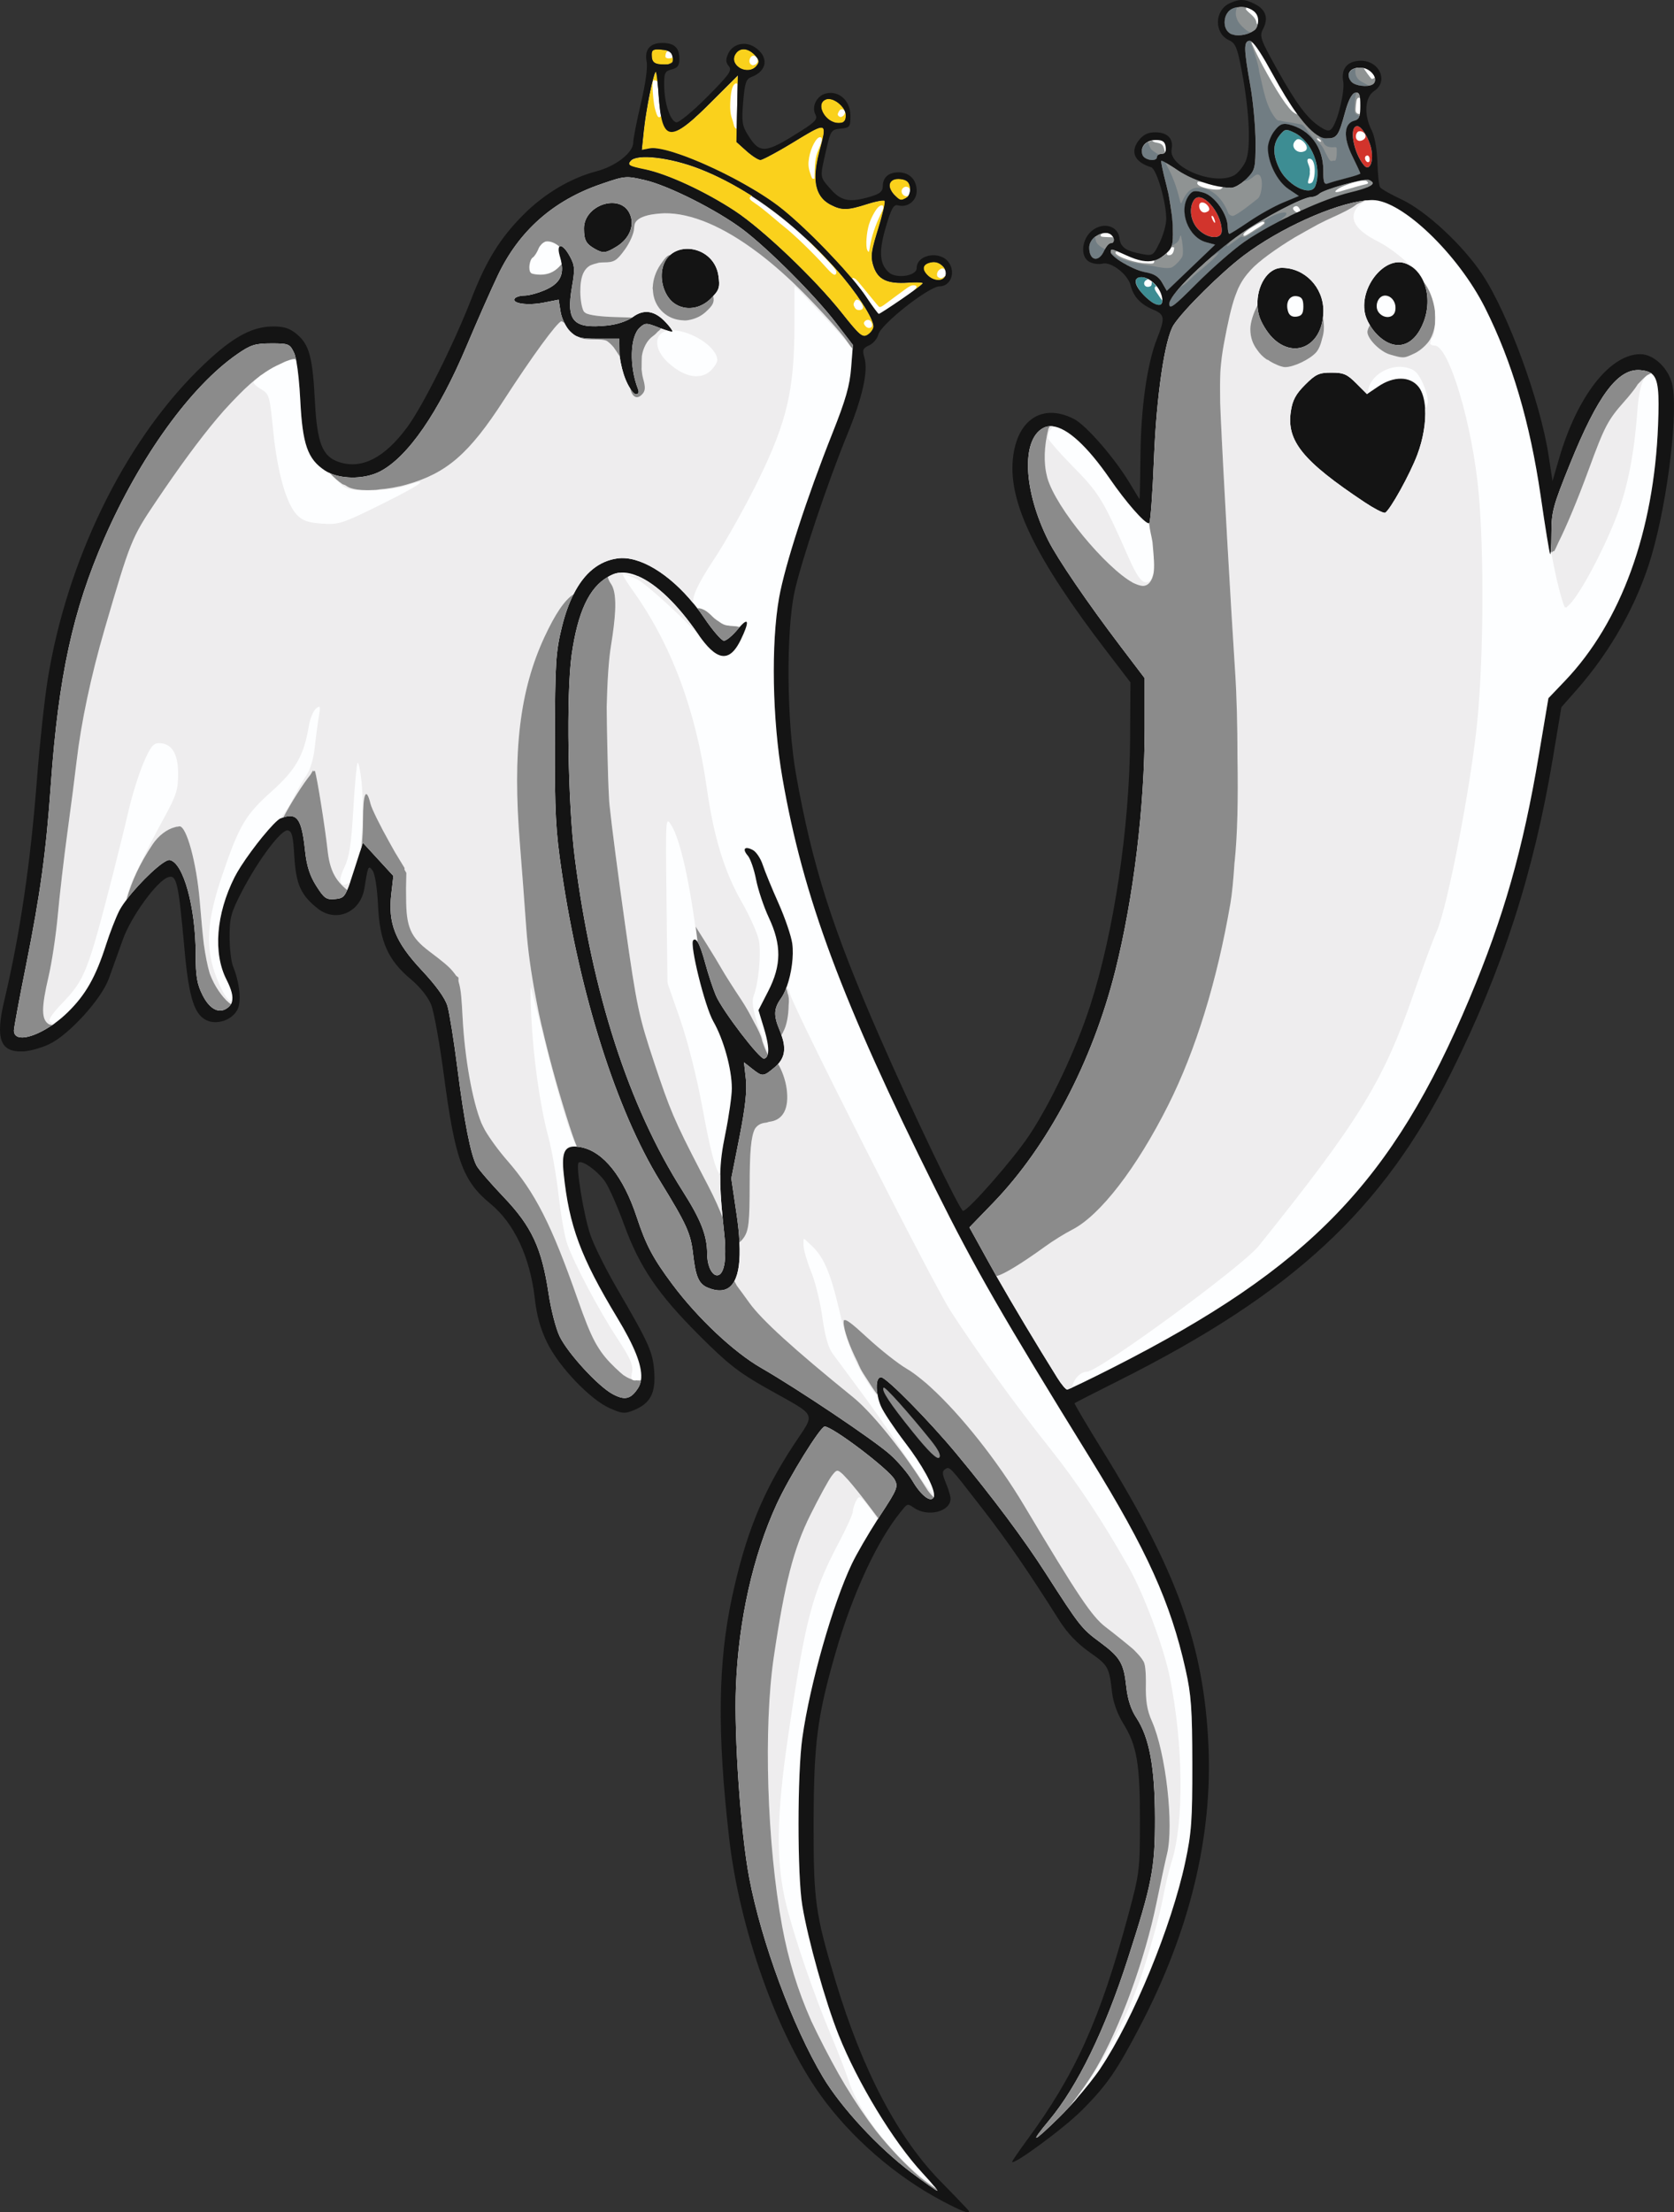 <?xml version="1.0" encoding="UTF-8"?><svg id="Layer_1" xmlns="http://www.w3.org/2000/svg" viewBox="0 0 383.33 506.53"><rect x="0" y="0" width="383.33" height="506.53" fill="#333333" stroke="none"/><defs><style>.cls-1{fill:#fff;}.cls-2{fill:#8b8b8b;}.cls-3{fill:#717d83;}.cls-4{fill:#3d8d93;}.cls-5{fill:#d2342c;}.cls-6{fill:#fdfeff;}.cls-7{fill:#8f9393;}.cls-8{fill:#fad11c;}.cls-9{fill:#141414;}.cls-10{fill:#eeedee;}</style></defs><g id="RoyalCouple"><g id="Tiara"><g id="Body"><path class="cls-1" d="m315.59,18.69c-2.18-4.22-5.87-4.73-6.73-3.54-.75,1.04.15,4.76-.75,8.13-2.37,8.91-2.15,16.12-20.54-13.28-1.38-2.21,3.61-6.33-2.04-8.25,0,0,0,0,.01-.01-.7-.15-1.49-.18-2.29-.04,0-.03.01-.05.02-.07-8.42,4.7.7,6.08.93,8.75.98,11.58,5.68,25.6-.75,29.96-2.39,1.62-6.01,1.64-11.36-.83-1.59-.74-3.3-2.09-4.74-4.93,1.85-3.24-4.83-4.62-5.87-1.87-.36.96-.82,1.63,0,3.32.03.06-.03,1.78.88,1.41,1.48-.6,2.88,2.19,4.18,5.99,1.89,5.52,2.48,12.67-1.54,15.17,0,0-5.66.04-8.53-1.41,0,0-.97-6.1-5.66-2.96,0-.03-.01-.05,0-.08-3.99,1.39-2.38,4.42.29,5.52,2.21.92,4.7.47,5.97,1.2,1.08.93,5.52,1.18,3.41,2.44-5.77.88,6.3,9.68,9.07,7.52,0,0,9.95-10.43,15.38-15.08,0,0,14.62-5.61,23.52-10.21,4.01-2.07,6.98-2.46,6.92-3.53-.72-12.15-2.88-13.94-3.5-15.98.16-.78-.03-3.63-.03-3.62-1.89-4.71,2.76-.85,3.75-3.73Z"/><g><path class="cls-7" d="m282.83,8.02c.21.03.43.02.65.02.21,0,.41,0,.62-.02.35-.03.68-.1,1.03-.18.07-.02.13-.03.2-.05.41-.11.79-.25,1.15-.44h0c.31-.16.64-.31.89-.51h0c.28-.23.49-.69.62-1.21-.11-.1-.22-.18-.27-.42-.16-1.43-1.85-2.22-2.46-3.12.04-.14.16-.25.28-.34-.72-.21-1.5-.19-2.29-.04,0-.03.01-.05.02-.07-.38.07-.75.17-1.11.34-2.08.95-2.37,4.56-.46,5.7.31.18.7.29,1.13.34Z"/><path class="cls-7" d="m261.63,35.48c.48,1.24,3.31,1.62,3.31.45h0c0-.21.16-.39.4-.52.19-.11.43-.19.71-.19.35,0,.57-.14.72-.37-.02-.11-.05-.22-.1-.4-.26-1.12-.47-1.54-1.71-1.77-.67-.1-.97-.26-1.13-.49-.35.07-.65.21-.94.36,0-.02-.01-.04-.01-.05-.06.03-.1.08-.16.12-.05.03-.08.07-.13.1-.23.16-.43.34-.6.55-.07.09-.13.18-.19.28-.11.19-.18.38-.23.59-.03.11-.06.21-.07.32-.03.32,0,.66.14,1.01Z"/><path class="cls-7" d="m254.83,54.33c-.24,0-.54-.01-.96-.03-1.42-.05-1.65-.08-1.77-.22-.18-.3.06-.53.46-.68-.63.11-1.22.43-1.74.83,0-.03-.01-.05,0-.08-.08.07-.13.16-.21.23-.21.19-.38.39-.54.62-.1.13-.21.25-.28.39-.21.4-.36.82-.36,1.26,0,3.03,2.15,3.53,3.4.78.44-.97,1.13-1.76,1.52-1.76.79,0,.84-.71.49-1.36Z"/><path class="cls-7" d="m278.27,56.04l-2.03-.54c-4.17-1.1-6.48-7.33-3.98-10.74.81-1.11,1.35-1.21,3.34-.64,2.57.74,5.54,4.93,5.56,7.87,0,.87.17,1.59.37,1.59s2.22-1.27,4.5-2.83,5.77-3.5,7.77-4.33l3.63-1.51-2.39-1.63c-2.56-1.74-4.69-6.01-4.69-9.38,0-1.1.68-2.87,1.5-3.92,1.2-1.52,1.88-1.82,3.35-1.46,4.83,1.19,7.84,5.21,7.84,10.49,0,2.88.19,3.36,1.15,2.99.63-.24,2.54-.79,4.23-1.22,1.7-.43,3.08-.89,3.08-1.03s-.84-1.96-1.86-4.05c-2.08-4.25-1.89-7.41.49-8.03.34-.09.59-.25.78-.47.06-.07.1-.18.15-.26.07-.13.17-.22.22-.39-.02-.01-.04-.02-.06-.03.05-.16.13-.25.17-.46-.33.15-.89-.17-.95-.6-.09-.47.12-2.4.29-2.76.22-.38.49-.41.7-.22-.12-1.07-.42-1.35-1.09-1.22-.76.15-1.57,1.72-2.32,4.47-1.51,5.5-1.85,5.99-4.26,5.99-.34,0-.71-.13-1.08-.27-.21-.09-.41-.17-.62-.29-1.42-.79-3.07-2.42-4.94-4.97-.01,0-.02,0-.03-.01-.85-.23-1.48-.81-2.8-2.6-2.25-3.1-6.08-10-7.58-13.49-.08-.25-.1-.4-.05-.48-.1-.08-.17-.07-.25-.12,0-.02,0-.05,0-.07-.11-.06-.21-.09-.29-.07-1.32.24-1.28,1.84.23,10.33.65,3.66,1.18,9.48,1.18,12.93,0,6-.09,6.37-2.06,8.34-.18.18-.38.34-.57.5h0c-1.05.89-2.26,1.56-2.92,1.56-.58,0-1.26-.11-1.93-.2-.06.12-.17.25-.41.41-.53.64-6.54-.35-5.31-1.63.31,0,.73.07,1.18.16-2.1-.7-4.16-1.65-5.75-2.71-1.14-.77-2.15-1.39-2.86-1.78h0c-.26-.14-.48-.26-.64-.33-.18-.08-.29-.12-.32-.09-.12.12.4,2.59,1.16,5.49.16.6.31,1.3.45,2,.07.31.12.65.19.97.24,1.3.44,2.62.59,3.87.04.42.11.84.13,1.27.05.6.1,1.21.12,1.69.01.57.02,1.07.02,1.52,0,.1,0,.18,0,.27,0,.35-.01.67-.03.96,0,.07-.01.14-.02.21-.02.28-.06.53-.1.75,0,.04-.02.09-.03.13-.06.25-.13.48-.22.68.12-.05.3-.07.65-.01.04.59-.2,1.44-.67,1.68-.64.28-1.18.06-.92-.43-.15.14-.3.28-.47.43-.79.68-1.62,1.05-2.49,1.28.01.71,0,.85-1.8.7-2.14,0-6.44-1.31-7.09-2.36.02-.25.16-.36.35-.4-1.3-.53-1.38-.39-1.38.2,0,.04.05.1.07.15h0c.18.6,1.47,1.59,3.08,2.51.07.04.15.08.23.12.33.18.66.36,1,.53.18.09.36.17.54.25.24.11.48.23.72.33.28.12.55.21.82.31.14.05.29.11.42.16.4.13.77.23,1.11.29,1.91.33,3.02,1.03,3.78,2.37l1.08,1.9,5.53-5.29,5.53-5.29Zm23.45-24.39c.21,0,.79.49.79.67.03.53-1.42-.7-.79-.67Z"/><path class="cls-7" d="m314.82,17.8c-.3.15-.64.38-.78.22-.25-.21-1.5-1.93-1.79-2.45-.26-.06-.52-.09-.79-.09-.41,0-.73.1-1.05.19h0c-.36.1-.65.23-.89.42-.05.03-.09.07-.13.1-.18.16-.33.33-.41.54-.06.13-.07.27-.09.42-.01.15-.05.29-.02.46.06.34.22.7.52,1.07.15.19.39.34.66.48.07.04.14.07.21.1.25.11.52.2.82.27.03,0,.06.02.1.03.75.16,1.56.19,2.23.08h0c.58-.09,1.05-.28,1.25-.6h0c.23-.37.26-.79.15-1.21Z"/><path class="cls-7" d="m313.45,41.2c-1.08-.41-10.39,2.19-11.38,3.19-.4.4-1.18.72-1.75.72-1.88,0-10.95,4.73-16.25,8.48-2.14,1.51-4.35,3.28-6.44,5.07h0c-3.71,3.18-6.97,6.44-8.65,8.65-.28.37-.53.71-.72,1.02-.07.11-.11.21-.17.31-.2.36-.33.68-.33.9,0,1.4.97.69,6.17-4.54,3.4-3.41,8.28-7.7,10.86-9.53h0c.59-.42,1.24-.85,1.93-1.28.22-.14.47-.29.7-.43.49-.3.98-.6,1.5-.9.27-.16.55-.31.82-.47.54-.3,1.09-.61,1.65-.91.24-.13.49-.26.74-.39.76-.4,1.53-.8,2.31-1.19.79-.62,2.09-.59,2.92-1.1-.59-.1-1.97-1.13-.81-1.55.85-.38,1.31,1.06,1.32,1.55,4.88-2.47,13.21-4.29,15.27-5.93.23-.1.36-.19.52-.28.01,0,.02,0,.04,0,.03-.02.03-.03.06-.05.16-.1.27-.2.35-.29.03-.04.12-.08.14-.12-.01,0-.04,0-.05,0,.19-.33-.02-.64-.76-.92Zm-25.6,10.14c1-.56,1.39-.68,1.6-.46.13.13.12.16-.07.37-.76.64-1.49.97-2.72,1.81-1.62,1.06-1.92,1.17-1.92.64,0-.37,1.2-1.28,3.11-2.36Zm17.91-7.51c.86-1.28,5.78-2.59,6.36-2.49.67,0,.76.02.95.22.42.42.31.51-1.04.8-.38.08-1.74.46-3.02.85-1.37.33-3.08,1.09-3.26.63Z"/></g><g><path class="cls-3" d="m250.88,54.81c-.11-.21-.09-.44-.07-.65-.81.64-1.39,1.56-1.39,2.51,0,3.03,2.15,3.53,3.4.78.06-.13.13-.25.2-.38-1.04-.56-2.11-1.25-2.14-2.26Z"/><path class="cls-3" d="m289.92,50.26c-.85.33.42.7-.72,1.45-.96.77-1.2.75-2.49,1.61-1.57,1.01-1.71,1.07-2.16.94-.39-.12-.27-.18-1.58.8-1.25.93-1.82,1.32-1.92,1.32-.2,0-.07-.22.5-.88.04-.05.08-.09.12-.14-1.37,1.05-2.73,2.16-4.06,3.3.56-.34,1.1-.65,1.59-.9-1.76,2.33-4.59,4.09-6.69,6.23-1.88,1.92-1.81,1.15-2.62,2.27-.11.16-.19.21-.26.2-1.15,1.38-1.88,2.49-1.88,3.07,0,1.4.97.69,6.17-4.54,3.4-3.41,8.28-7.7,10.86-9.53h0c2.17-1.54,5.08-3.23,8.19-4.83.65-.57,1.18-1.06,1.35-1.22.27-.29.32-.66.08-.72-.95-.28-3.29.81-4.5,1.57Z"/><path class="cls-3" d="m311.51,39.75c0-.14-.84-1.96-1.86-4.05-2.08-4.25-1.89-7.41.49-8.03.61-.16.95-.48,1.15-1.13-.45-.22-.95-.45-1.01-.73-.16-.37-.16-1.16,0-2.86.09-1.01.17-1.46.39-1.69-.1,0-.18-.03-.3-.01-.76.15-1.57,1.72-2.32,4.47-1.51,5.5-1.85,5.99-4.26,5.99-.53,0-1.11-.23-1.73-.57.4.58.99,1.36.96,1.45.4.92,1.28,1.17,2.24,1.13.64-.05.68-.04.79.15.09-.12.15,3.03-.42,2.93-.32-.08-.5.04-.68.08-.36.07-.61-.28-1.52-2.09-1.02-2.4-2.23-2.5-3.28-3.9-.7-.72-1.53-2.32-2.16-2.4-.73-.09-2.42-.48-3.33-.58-.83-.1-1.15-.2-1.54-.3-.35.07-.6-.04-.94-.39-2.39-2.94-2.83-6.74-3.82-10.71-.24-2.1-1.24-4.79-1.94-6.62-.08-.25-.06-.39,0-.5-.11-.06-.21-.09-.29-.07-1.32.24-1.28,1.84.23,10.33.65,3.66,1.18,9.48,1.18,12.93,0,6-.09,6.37-2.06,8.34-.18.18-.38.34-.57.5.06,0,.09.02.2.02.51,0,1.35-.46,2.3-1.28,2.19-1.37,1.74,4.73.51,5.39-1.24.99-4.28,3.44-5.53,3.88-.38.1-1.07-.37-1.14-.64-1.1-2.97-3.56-5.9-7.02-5.81-1.72.03-2.71,1.36-3.47,3.02-.38.9-.35.62-.61-.24-.76-3.16-1.75-5.69-2.98-7.88-.09-.25-.17-.45-.26-.65-.53-.29-.91-.47-.96-.42-.12.12.4,2.59,1.16,5.49.16.6.31,1.29.45,2,.46,1.93.8,4.03.92,6.11.05.6.1,1.2.12,1.69.05,2.07.03,3.24-.22,4.08.15-.03.32-.08.39-.16.84-.53,1.13-.62,1.5-2.01.05-.18.21-.03.21.2.19.76.65,3.55.23,4.57-.41.82-1.76,2.19-2.47,2.48-.98.32-3.08-.09-4.06-.32-2.65-.39-7.35-1.04-9.26-2.72-.1-.13-.26-.25-.46-.38.36,1.2,5.29,4.04,7.93,4.5,1.91.33,3.02,1.03,3.78,2.37l1.08,1.9,5.53-5.29,5.53-5.29-2.03-.54c-4.17-1.1-6.48-7.33-3.98-10.74.81-1.11,1.35-1.21,3.34-.64,2.57.74,5.54,4.93,5.56,7.87,0,.87.17,1.59.37,1.59s2.22-1.27,4.5-2.83,5.77-3.5,7.77-4.33l3.63-1.51-2.39-1.63c-2.56-1.74-4.69-6.01-4.69-9.38,0-1.1.68-2.87,1.5-3.92,1.2-1.52,1.88-1.82,3.35-1.46,4.83,1.19,7.84,5.21,7.84,10.49,0,2.88.19,3.36,1.15,2.99.63-.24,2.54-.79,4.23-1.22,1.7-.43,3.08-.89,3.08-1.03Z"/><path class="cls-3" d="m286.48,7.35c-.16-.01-.32-.02-.49-.06-.74-.34-2.36-1.88-2.68-2.78-.53-1.31-.33-1.95-.04-2.88-.38.07-.75.17-1.11.34-2.08.95-2.37,4.56-.46,5.7,1.12.67,3.24.45,4.78-.33Z"/><path class="cls-3" d="m264.94,35.93h0c0-.21.16-.39.4-.52-.42-.26-.92-.56-1.6-1.09-.27-.22-.76-1.27-.85-1.8-1.13.6-1.72,1.74-1.25,2.97.48,1.24,3.31,1.62,3.31.45Z"/><path class="cls-3" d="m313.42,19.61c-.62-.42-1.81-.88-2.27-1.36-.86-.83-.86-1.75-.75-2.59-1.56.41-2.12,1.66-1.01,3,.68.82,2.67,1.18,4.03.96Z"/></g></g><g id="Rubies"><path class="cls-5" d="m314.04,34.26h0c-.46-2.43-2.23-5.39-3.23-5.39-1.96,0-.92,6.01,1.54,8.99,1.2,1.45,2.23-.73,1.69-3.6Zm-2.02-2.17c-1.5.73-1.99-1.04-1.09-1.93,1.19-.56,2.66,1.12,1.09,1.93Zm1.58,4.8c-.34.76-1.41-.38-.88-1.13.77-.53,1.02.48.88,1.13Z"/><path class="cls-5" d="m273.37,45.85c-1.19,1.89-.71,4.92,1.07,6.69,2.18,2.18,5.32,2.36,5.32.3,0-4.34-4.77-9.56-6.39-6.99Zm3.11,2.61c-1.83,1.07-2.68-2.49-.94-2.07.79.1,2.02,1.63.94,2.07Zm.97,1.04c.32-.42.8,1.08.8,1.32-.04.81-1.02-1.3-.8-1.32Z"/></g><g id="Turquoise"><path class="cls-4" d="m296.36,30.37c-1.88-.9-2.14-.86-3.32.61-1.6,1.98-1.63,4.37-.11,7.58,1.88,3.96,7.29,6.59,8.27,4.02h0c1.6-4.17-.82-10.28-4.84-12.21Zm3.13,6.04c2.14-.81,1.79,5.34.74,5.5-1.53.64-.07-1.46-.31-2.55.23-1.26-.85-2.22-.43-2.95Zm-.94-1.72c-1.69.64-3.42-1.39-1.63-2.73.99-.69,3.57,2.12,1.63,2.73Z"/><path class="cls-4" d="m260.19,64.96c.07.26.2.55.38.87.08.14.15.27.25.41.32.47.71.97,1.24,1.5.53.53,1.02.94,1.48,1.26.07.05.14.11.21.15.43.29.81.48,1.14.57.05.01.09.02.13.03.33.07.61.05.8-.09,0,0,0,0,0,0,.2-.16.32-.43.33-.84-.46-.56-1-1.47-1.34-1.91-.43-.65-.49-.96-.27-1.28.01-.05.14-.07.27-.08-.33-.41-.68-.77-1.09-1.08.05.35.02.79-.17,1-1.47.84-2.28-1.06-.66-1.52,0,0,.05,0,.08,0-.55-.3-1.11-.5-1.64-.5-.47,0-.78.12-1,.32-.01.01-.04.03-.05.04-.17.19-.21.48-.18.8.01.11.06.23.09.35Z"/></g></g><g id="Crown"><g id="Shine"><path class="cls-1" d="m210.94,64.73c-.21-.03-.5-.05-.85-.05h0c-.58-.01-1.3,0-2.12.06-4.76.33-6.93-.69-7.93-3.73-.27-.83-.42-1.51-.42-2.31h0c0-.3.03-.63.08-.99.01-.1.04-.21.05-.32.05-.28.11-.57.18-.9.03-.14.07-.29.11-.45.09-.34.19-.72.3-1.13.05-.16.09-.31.14-.49.17-.59.37-1.23.6-1.98,1.04-3.32,1.7-6.22,1.48-6.45-.04-.04-.18-.06-.35-.05-.64,0-2.08.3-3.67.81-4.42,1.43-5.79,1.46-8.29.16-2.33-1.2-3.46-3.21-3.5-6.3,0-.74.06-1.55.18-2.41.01-.1.03-.2.04-.29.13-.87.32-1.8.57-2.81.05-.2.08-.38.14-.59.15-.55.26-.99.38-1.46h0s0,0,0,0c.16-.61.28-1.13.37-1.59.01-.05.03-.12.04-.17.09-.47.14-.85.14-1.15,0,0,0,0,0,0,0-.61-.22-.89-.72-.84h0c-.91.08-2.71,1.15-6,3.16-2,1.22-3.9,2.31-5.34,3.07h0c-.63.34-1.17.61-1.58.8-.05.02-.08.03-.12.05-.15.07-.29.13-.4.17-.14.05-.25.08-.31.08-.1,0-.26-.06-.44-.13-.16-.07-.34-.17-.54-.28-.65-.37-1.46-.96-2.23-1.65l-2.3-2.06.07-2.99.1-4.62.17-7.61-.97.96-5.56,5.54c-3.62,3.61-6.07,5.68-7.76,6.21-.06.02-.13.04-.19.06-.34.09-.64.09-.92.04-.05-.01-.12,0-.17-.02-.3-.09-.56-.25-.79-.51-.08-.09-.15-.24-.23-.35-.4-.6-.73-1.44-.96-2.66,0,0-.02.01-.02.02-.25-1.27-.43-2.87-.57-4.85-.13-1.91-.3-3.46-.44-4.39-.02-.14-.04-.28-.06-.38-.02-.09-.03-.16-.05-.23-.04-.18-.09-.3-.12-.27-.07.07-.15.25-.25.52-.06.18-.14.44-.21.69-.03.11-.06.19-.09.31-.11.39-.22.85-.34,1.35,0,0,0,0,0,.01-.68,2.9-1.48,7.33-1.79,10.35l-.49,4.68,1.79-.34c3.08-.59,12.99,3.33,21.43,8.05,1.47.82,2.89,1.66,4.23,2.51.01,0,.02.01.03.02,1.34.85,2.59,1.71,3.71,2.55.66.5,1.41,1.11,2.18,1.77.26.22.53.46.79.69.53.46,1.08.95,1.64,1.46.34.31.68.62,1.02.94.5.47,1.01.96,1.52,1.45.4.38.79.76,1.19,1.15.29.29.59.59.88.89,1.13,1.14,2.26,2.29,3.34,3.45.14.15.29.31.43.46.63.67,1.23,1.34,1.82,2,.12.13.24.27.36.4.6.68,1.19,1.35,1.73,1.99,1.32,1.56,2.46,3,3.2,4.13,1.46,2.2,2.8,4.01,2.97,4.01s2.5-1.51,5.19-3.35h0c1.57-1.07,2.9-2.05,3.8-2.75.21-.16.4-.31.55-.44.08-.07.14-.12.21-.18.19-.17.32-.3.32-.34,0-.05-.13-.09-.34-.13-.01,0-.03,0-.04,0Z"/><path class="cls-1" d="m170.39,15.54l2.11-.52,1.1-.46s.02-.03.03-.04v-.08c.2-.52-.03-.98-.77-1.8-.18-.2-.39-.31-.58-.47l-2.76,2.73-.24.54c.3.2.62.35.97.46l.15-.36Z"/><path class="cls-1" d="m151.52,14.32l2.54-.8c0-.12,0-.2-.02-.34h0c-.16-1.1-.7-1.53-2.08-1.74l-1.32,2.6-.18.51c.25.07.56.12.92.15l.14-.39Z"/><path class="cls-1" d="m216.05,61.17l-1.21-.51-2.39,2.39c.6.58,1.32.89,2.01.99l1.15-.22.8-.56s.07-.05.08-.09h0c.26-.69.02-1.4-.44-1.99Z"/><path class="cls-1" d="m190.31,26.64l2,.41,1.07-.61.25-.41c-.08-.48-.3-.95-.62-1.39l-1.62-.38-1.82,2.85c.14.13.27.26.43.37l.32-.85Z"/><path class="cls-1" d="m191.51,61.69c-1.51-1.7-3.06-3.29-4.62-4.84-.4-.4-.8-.78-1.2-1.16-.58-.56-1.16-1.15-1.75-1.69.38.38.78.77,1.17,1.16-4.22-3.99-8.58-7.41-13.02-10.26.03-.01.06-.04.09-.05-.44-.29-.89-.5-1.34-.78-.17-.11-.34-.24-.51-.34,0,.01,0,.03,0,.05-3.36-2.03-6.76-3.8-10.17-5.13-6.76-2.63-14.36-3.49-15.76-1.8-.78.94-.37,1.19,3.2,1.92,5.16,1.05,13.86,5.07,20.69,9.57,6.46,4.25,18.31,15.55,24.49,23.35,4.08,5.15,4.74,5.7,5.92,4.96.45-.28.79-.71,1.03-1.14h0c.15-.26.29-.53.29-.76h0c-.01-1.89-3.99-7.99-8.51-13.06Z"/><path class="cls-1" d="m205.01,44.81l2.25.61s.08-.04.13-.07l.47-.34c.4-.43.64-1.29.52-2.09-.02-.11-.05-.18-.07-.27l-.99-1.05-2.19,1.05-.98.99c.15.27.23.53.49.81.15.16.25.25.37.38Z"/></g><g id="Crown-2"><path class="cls-8" d="m147.61,38.77c5.16,1.05,13.86,5.07,20.69,9.57,6.46,4.25,18.31,15.55,24.49,23.35,4.08,5.15,4.74,5.7,5.92,4.96.73-.46,1.33-1.31,1.32-1.9h0c-.01-1.89-3.99-7.99-8.51-13.06-2.46-2.76-4.99-5.33-7.57-7.69,2.66,2.61,5.73,5.76,6.93,7.16.57.67.75,1.13.58,1.49-.28.58-.82.23-2.47-1.62-2.69-3.02-7.21-7.39-9.44-9.13-.34-.26-1.33-1.09-2.2-1.83-2-1.71-3.59-2.96-4.49-3.55-1.19-.78-1.4-1.08-1.02-1.46.12-.12.24-.16.36-.18-3.96-2.55-7.98-4.63-12.02-6.2-6.76-2.63-14.36-3.49-15.76-1.8-.78.94-.37,1.19,3.2,1.92Zm51.15,34.46c.79,0,1.32,1.3.71,1.73-.23.17-.65.17-.95,0-.31-.17-.7-.7-.69-.95,0-.38.48-.78.94-.78Zm-2.77-4.57c.27-.17.83.08,1.13.51.6.88.66,1.45.19,1.7-.35.18-.87.17-1.2-.03-.3-.18-.65-.82-.65-1.17,0-.26.33-.87.54-1Z"/><path class="cls-8" d="m204.64,44.43c1.4,1.55,1.69,1.62,3.04.76h0c.15-.09.27-.25.38-.44-.42.23-.69.24-1.05.02-.57-.35-.73-1.12-.34-1.59.56-.67,1.33-.52,1.72.18,0-.15,0-.31-.01-.46-.17-1.24-.75-1.74-2.18-1.91-2.47-.28-3.29,1.51-1.56,3.42Z"/><path class="cls-8" d="m216.49,63.16h0s0-.02,0-.03c-.13.17-.3.33-.53.45-.35.18-.71.16-1.06-.07-.25-.17-.3-.26-.33-.58-.04-.54.3-1.09.81-1.34.36-.17.42-.18.69-.06.15.07.24.17.34.27-.42-1.08-1.65-1.95-2.97-1.76-2.1.31-2.53,1.51-1.06,2.98s3.58,1.48,4.09.15Z"/><path class="cls-8" d="m193.37,25.27c-.78-1.61-2.9-3.01-4.27-2.49-2.51.96-.1,5.39,2.93,5.39.48,0,.79-.08,1.04-.21.02-.02.02-.02.04-.04.18-.18.31-.34.42-.5.09-.26.15-.56.15-1,0-.27-.06-.54-.15-.81-.02.3-.21.73-.48.96-.14.12-.37.22-.5.22-.34,0-.71-.31-.71-.6s.38-.97.61-1.09c.3-.16.69-.05.92.16Z"/><path class="cls-8" d="m152.22,14.77c.31,0,.53-.02.75-.04.38-.14.73-.31,1-.51.11-.24.14-.55.07-1.04h0s0-.03-.01-.04c-.08.04-.09.09-.22.13-.51.15-1.02.13-1.26-.04-.18-.13-.2-.2-.16-.57.06-.51.24-.82.5-.98-.36-.14-.78-.24-1.37-.3-1.86-.18-2.29.03-2.29,1.12,0,1.83.59,2.28,2.99,2.28Z"/><path class="cls-8" d="m172.75,12.78c.19.04.32.15.45.28-.11-.14-.19-.26-.34-.42-1.56-1.73-3.57-1.8-4.49-.16-1.45,2.58,2.94,4.96,4.86,2.63.58-.7.63-1.14.11-1.87.1.17.17.36.17.59,0,.4-.04.48-.34.79-.38.38-.67.44-1.09.21-.52-.29-.62-.99-.24-1.63.22-.36.51-.5.91-.42Z"/><path class="cls-8" d="m178.16,47.14c4.59,3.46,12.17,11.02,16.91,16.65.02-.02.01-.05.04-.07.22-.13.27-.12.63.07.39.21.45.28,3.93,4.55.78.95,1.48,1.78,1.56,1.85.34.25.57.13,2.47-1.31.48-.37,1.27-.95,1.74-1.29.47-.34,1.26-.92,1.75-1.28,1.06-.78,1.46-.98,1.97-.99.5,0,.72.12.72.41,0,.13-.21.39-.59.79,1.19-.88,2.01-1.54,2.02-1.66,0-.19-1.5-.25-3.35-.12-4.76.33-6.93-.69-7.93-3.73-.73-2.2-.59-3.3,1.05-8.57,1.04-3.32,1.7-6.22,1.48-6.45s-2.03.12-4.02.76c-4.42,1.43-5.79,1.46-8.29.16-3.61-1.87-4.39-5.63-2.57-12.4,1.79-6.66,1.76-6.67-5.79-2.06-3.77,2.3-7.26,4.18-7.75,4.18s-1.93-.93-3.2-2.06l-2.3-2.06.07-2.99c-.32-.1-.56-.38-.7-1.01-.08-.38-.26-1-.4-1.39-.35-.96-.46-2.04-.39-3.61.1-2.26.4-3.65.9-4.16.36-.36.64-.36.82.01,0,0,0,.01,0,.02l.05-2.09-6.53,6.5c-7.39,7.36-9.93,8.4-11.03,2.77-.03.02-.06.04-.13.11-.25.25-.53.22-.72-.08-.23-.35-.65-1.73-.78-2.57-.29-1.87-.47-4.53-.34-5.22.06-.34.11-.4.31-.43.13-.02.35.03.5.11.14.07.26.12.3.13-.15-1.36-.3-2.26-.4-2.16-.57.57-2.2,8.6-2.69,13.23l-.49,4.68,1.79-.34c4.16-.8,20.78,6.63,29.4,13.13Zm20.87,4.16c.42-1.36,1.32-3.04,1.99-3.77.77-.82,1.5-.63,1.2.31-.06.19-.32.76-.57,1.27-1.17,2.36-2.08,5.09-2.42,7.24-.1.63-.2,1.18-.23,1.22-.1.17-.23.06-.41-.34-.4-.9-.17-4.01.43-5.94Zm-13.76-15.19c.4-2.31,1.67-4.69,2.5-4.69.62,0,.57.79-.15,2.38-.76,1.68-.99,2.82-1.06,5.23l-.05,1.87-.24.03c-.3.03-.38-.12-.81-1.48-.37-1.16-.42-2.01-.19-3.33Z"/></g></g><g><path class="cls-9" d="m163.32,67.79c-.16.17-.34.36-.54.56-2.42,2.42-5.85,2.88-8.36,1.12-2.11-1.48-3.31-4.85-2.77-7.75.27-1.45.92-2.55,1.8-3.33,3.43-3.05,10.29-1.07,11.08,4.85.32,2.35.2,3.07-1.21,4.55Z"/><path class="cls-9" d="m324.56,104.09c-1.69,4.48-6.16,12.56-7.36,13.3-.03.02-.06.02-.11.02-.55,0-2.51-1.02-4.61-2.42-14.18-9.44-17.91-14.03-16.89-20.81.38-2.55,1.13-3.95,3.27-6.09,2.42-2.42,3.18-2.77,6.01-2.77s3.61.36,5.71,2.46l2.45,2.45.2-.14,2.38-1.61c3.55-2.41,7.3-2.37,9.25.11.86,1.1,1.36,2.86,1.49,4.97.18,3.08-.43,6.9-1.79,10.53Z"/><path class="cls-9" d="m293.54,61.33c-3.29,0-5.78,4.17-5.59,8.58.03.76.14,1.53.35,2.29.42,1.54,1.81,3.86,3.09,5.14,4.81,4.81,10.84,2.06,11.57-4.77h0c.05-.46.08-.93.08-1.42,0-5.39-4.28-9.82-9.5-9.82Zm3.39,11.16c-1.01.14-1.68-.25-1.96-1.14-.66-2.09.29-3.77,1.99-3.53,1.14.16,1.49.71,1.49,2.33s-.34,2.17-1.52,2.34Z"/><path class="cls-9" d="m60.18,191.5c.14-.1.29-.2.44-.32.91-.71,2-1.84,3.06-3.14.18-.21.36-.44.53-.66-.74.36-2.3,2.02-4.03,4.12Zm0,0c.14-.1.29-.2.44-.32.91-.71,2-1.84,3.06-3.14.18-.21.36-.44.53-.66-.74.36-2.3,2.02-4.03,4.12Zm0,0c.14-.1.29-.2.44-.32.91-.71,2-1.84,3.06-3.14.18-.21.36-.44.53-.66-.74.36-2.3,2.02-4.03,4.12Zm0,0c.14-.1.29-.2.44-.32.91-.71,2-1.84,3.06-3.14.18-.21.36-.44.53-.66-.74.36-2.3,2.02-4.03,4.12Zm0,0c.14-.1.29-.2.44-.32.91-.71,2-1.84,3.06-3.14.18-.21.36-.44.53-.66-.74.36-2.3,2.02-4.03,4.12Zm0,0c.14-.1.29-.2.44-.32.91-.71,2-1.84,3.06-3.14.18-.21.36-.44.53-.66-.74.36-2.3,2.02-4.03,4.12Zm0,0c.14-.1.29-.2.44-.32.91-.71,2-1.84,3.06-3.14.18-.21.36-.44.53-.66-.74.36-2.3,2.02-4.03,4.12Zm0,0c.14-.1.29-.2.44-.32.91-.71,2-1.84,3.06-3.14.18-.21.36-.44.53-.66-.74.36-2.3,2.02-4.03,4.12Zm0,0c.14-.1.29-.2.44-.32.91-.71,2-1.84,3.06-3.14.18-.21.36-.44.53-.66-.74.36-2.3,2.02-4.03,4.12Zm0,0c.14-.1.29-.2.44-.32.91-.71,2-1.84,3.06-3.14.18-.21.36-.44.53-.66-.74.36-2.3,2.02-4.03,4.12Zm0,0c.14-.1.29-.2.44-.32.91-.71,2-1.84,3.06-3.14.18-.21.36-.44.53-.66-.74.36-2.3,2.02-4.03,4.12Zm0,0c.14-.1.29-.2.44-.32.91-.71,2-1.84,3.06-3.14.18-.21.36-.44.53-.66-.74.36-2.3,2.02-4.03,4.12Zm0,0c.14-.1.29-.2.44-.32.91-.71,2-1.84,3.06-3.14.18-.21.36-.44.53-.66-.74.36-2.3,2.02-4.03,4.12Zm0,0c.14-.1.29-.2.44-.32.91-.71,2-1.84,3.06-3.14.18-.21.36-.44.53-.66-.74.36-2.3,2.02-4.03,4.12Zm322.66-103.84c-.98-3.57-4.27-6.57-7.21-6.57-6.97,0-14.46,9.62-18.61,23.87l-1.51,5.18-.9-5.87c-1.89-12.36-9.31-32.62-15.2-41.47-4.44-6.69-12.89-14.52-18.46-17.13-2.48-1.16-4.7-2.43-4.94-2.82-.25-.39-.52-2.99-.6-5.76-.1-3.02-.63-5.95-1.33-7.3-1.81-3.51-1.54-7.56.6-8.96,3.39-2.22,1.15-7.05-3.21-6.92-2.98.08-4.42,1.85-3.88,4.77.4,2.18-1.27,9.11-2.6,10.73-.58.71-1.13.64-2.66-.35-2.97-1.9-5.42-5.19-9.92-13.25-3.82-6.86-4.04-7.51-3.17-9.2,1.26-2.42.64-4.38-1.78-5.63-2.4-1.24-3.55-1.29-5.87-.23-3.52,1.6-3.61,6.89-.15,8.46,1.47.67,1.89,1.67,2.88,6.88,1.87,9.81,2.2,18.41.81,21.08-.63,1.24-1.77,2.57-2.51,2.97-4.64,2.49-15.11-1.87-14.33-5.95.47-2.44-.94-3.9-3.74-3.9-1.66,0-2.74.52-3.75,1.81-2.09,2.65-1,5.04,2.8,6.19,1.24.37,3.46,7.97,3.46,11.85,0,1.25-.68,3.68-1.51,5.39-1.45,3-1.58,3.09-4.04,2.63-3.73-.7-4.92-1.54-5.17-3.65-.32-2.75-3.57-3.73-6.11-1.83-2.54,1.88-2.99,6.08-.78,7.26.84.45,2.19.64,3.01.42,1.98-.51,5.82,2.45,6.45,5,.64,2.57,2.28,4.33,5.13,5.52,2.7,1.13,2.8,1.87.89,6.7-2.25,5.71-3.67,15.71-3.77,26.61-.06,5.53-.15,10.06-.21,10.06s-.94-1.42-1.95-3.14c-3.44-5.88-10.2-13.72-13.08-15.19-7.25-3.7-13.11.17-13.99,9.23-.96,10.01,5.19,22.65,21.26,43.67l5.67,7.41-.08,13.05c-.12,20.19-3.71,44.17-9.12,60.92-3.22,9.99-8.99,22.24-14.01,29.79-3.66,5.49-13.96,17.24-15.12,17.24-.72,0-11.65-22.79-19.11-39.87-10.8-24.69-15.43-39.22-19.12-59.97-2.17-12.21-2.33-32.78-.34-41.97,1.49-6.85,7.6-25.08,12.08-35.99,3.46-8.43,4.8-14.42,3.91-17.5-.52-1.81-.37-2.2,1.07-2.86.92-.41,1.87-1.53,2.11-2.48.6-2.38,11.59-11.03,14.02-11.03s3.74-2.99,2.17-5.38c-1.89-2.89-7.41-1.98-7.41,1.21,0,1.8-4.68,2.51-6.38.97-2.15-1.94-2.33-4.82-.66-10.47,1.27-4.28,1.77-5.14,2.81-4.87,2.16.56,4.23-1.05,4.23-3.3,0-2.57-1.65-4.26-4.14-4.26-2.32,0-3.62,1.16-3.62,3.2,0,1.15-.67,1.71-2.73,2.33-4.79,1.44-6.78,1.08-9.19-1.67-2.56-2.91-2.51-2.54-1.09-8.79,1.07-4.68,1.19-4.87,3.35-5.08,2.11-.21,2.25-.4,2.25-2.97,0-3.43-2.65-5.83-5.61-5.08-2.13.53-3.35,3-2.4,4.83.53,1-.03,1.66-3.08,3.6-8.51,5.42-9.64,5.51-12.45.96-1.25-2.01-1.39-3.06-1.02-7.48.37-4.38.65-5.22,1.94-5.71,3.64-1.38,3.98-4.66.7-6.81-2.22-1.45-5.05-.75-6.08,1.51-.6,1.32-.57,1.98.15,2.84.8.97.14,1.91-5.01,7.09-3.27,3.29-6.42,5.88-7,5.77-1.4-.26-2.74-4.3-2.79-8.4-.03-2.92.16-3.32,1.73-3.71,1.35-.34,1.76-.9,1.76-2.41,0-2.56-1.17-3.65-3.93-3.65s-4.13,1.49-3.57,4.28c.26,1.29-.27,5.13-1.33,9.58-.96,4.09-1.75,8.12-1.75,8.97,0,2.28-4.02,5.41-8.4,6.55-5.9,1.54-11.88,5.08-16.71,9.91-5.35,5.36-8.52,10.47-11.94,19.27-4.02,10.36-11.13,24.58-14.71,29.43-5.17,7.01-10.4,9.68-15.57,7.98-3.87-1.28-5.06-4.31-5.57-14.13-.51-9.88-1.29-12.77-4.08-15.12-1.64-1.39-2.93-1.81-5.49-1.81-5.13,0-9.94,2.81-17.34,10.17-16.91,16.8-29.88,43.54-34.26,70.61-.75,4.66-1.86,14.98-2.47,22.93-1.47,19.15-3.89,35.52-7.48,50.64-2.08,8.78-.94,11.85,4.32,11.64,1.46-.06,4.14-.8,5.93-1.64,4.52-2.13,11.97-10.3,13.68-15.01.73-2.01,2.18-6.04,3.22-8.96,1.89-5.31,7.73-13.27,10.25-14.23,2.11-.81,2.46.99,3.9,16.8,1.02,11.13,2.33,15,5.46,16.08.35.12.7.2,1.07.23.32.04.65.04.98,0,1.25-.09,2.47-.59,3.39-1.38.1-.08.19-.16.28-.25h.01c.49-.49.88-1.05,1.1-1.68.08-.23.14-.48.18-.75.05-.24.08-.5.1-.77,0-.02.01-.04,0-.06v-.08c.04-.45.03-.93,0-1.44.01-.01,0-.02,0-.03-.05-.81-.17-1.69-.36-2.59-.25-1.23-.63-2.5-1.12-3.71-.44-1.09-.8-4.17-.8-6.84,0-4.27.34-5.51,2.75-10.18,3.93-7.57,9.14-14.4,10.58-14.12.95.18,1.21,1.13,1.5,5.98.38,6.39,1.51,8.88,5.4,11.94,4.02,3.16,9.69,1.05,10.64-4.64.77-4.59.81-5.63,1.88-4.09.56.8,1.07,4.09,1.25,8.06.39,8.2,2.28,12.46,7.52,16.84,2.09,1.75,3.95,4.08,4.64,5.81.64,1.59,1.94,8.81,2.9,16.04,2.57,19.42,4.34,24.33,10.6,29.47,5.51,4.5,9.14,12.24,10.23,21.74.45,3.98,1.31,7.05,2.86,10.19,2.72,5.52,9.84,12.97,14.28,14.94.12.05.23.1.34.15,2.23.97,2.96,1.12,4.42.61.17-.05.35-.12.55-.2.12-.05.23-.1.36-.15,3.69-1.55,4.89-3.89,4.54-8.81-.33-4.5-1.15-6.33-8.54-19.03-2.56-4.4-5.3-9.92-6.09-12.27-1.54-4.56-3.37-15.81-2.69-16.5.73-.72,4.41,1.91,6.09,4.36.89,1.3,2.84,5.71,4.32,9.79,3.52,9.7,7.74,15.92,17.27,25.44,6.51,6.51,9.01,8.47,15.52,12.13,11.76,6.63,11.1,5.21,6.07,12.87-7.12,10.84-10.98,20.35-14.1,34.74-3.26,15.07-3.47,31.04-.7,55.27,2.37,20.76,10.89,44.8,20.8,58.71,6.99,9.81,17.29,18.77,28.07,24.45,4.46,2.34,6.07,2.96,6.07,2.32,0-.05-.29-.38-.8-.93l-.09-.09s-.06-.06-.09-.09c-1.1-1.19-3.05-3.21-5.26-5.45-10-10.12-18.09-25.46-24.32-46.12-4.65-15.42-5.07-18.43-5.03-36.33.04-18.16.82-24.22,5.01-38.81,3.95-13.77,9.63-25.76,14.85-32.21,1.57-1.95,1.54-2.14,3.11-1.04,3.16,2.21,8.39.91,8.39-2.1,0-.56-.49-2.19-1.08-3.6-.85-2.05-.89-2.68-.17-3.13,1.07-.66.82-.92,8.56,9.06,5.63,7.26,10.62,14.51,17.61,25.6,1.8,2.85,4.1,5.26,6.91,7.24,4.32,3.05,4.48,3.34,5.17,9.35.25,2.14,1.25,4.89,2.54,6.97,3.12,5.02,3.84,9.21,3.83,22.31-.01,11.25-.1,11.98-2.67,21.52-6.46,23.94-12.1,36.47-23.24,51.61-1.84,2.51-3.35,4.71-3.35,4.9,0,1.03,11.74-7.55,15.96-11.78,5.97-5.97,8.18-9.44,13.23-19.07,11.45-21.83,16.76-43.66,15.74-64.75-1.09-22.69-7.18-39.63-24.11-67.02-3.7-5.98-6.64-10.96-6.54-11.05.1-.1,4.63-2.41,10.06-5.14,39.92-20.02,60.56-39.15,76.25-70.66,11.69-23.47,18.84-45.63,23.23-71.94l1.94-11.61,3.53-4.01c7.9-8.97,13.97-19.87,17.14-30.76,3.8-13.08,6.21-33.66,4.63-39.5Zm-176.64-46.66c.18.02.35.05.5.08.1.02.2.05.29.08.06.01.12.03.17.05.07.03.14.05.2.09.06.03.12.06.18.1.08.04.15.09.22.15.16.14.28.31.38.51.05.1.09.2.12.31.04.13.07.26.09.4.02.05.02.09.03.14.01.1.02.19.02.29.01.13.01.26,0,.38-.01.09-.01.17-.03.24,0,.09-.03.17-.05.26-.01.07-.03.14-.06.2-.03.15-.09.28-.17.4,0,.03-.02.05-.03.07-.06.12-.14.23-.22.31-.05.05-.11.1-.16.13-.55.35-.93.55-1.28.55-.48,0-.9-.37-1.66-1.2-.03-.03-.06-.07-.1-.11-1.73-1.92-.91-3.71,1.56-3.43Zm50.48,18.87h-.01s-.01-.01-.01-.01c-.08-.03-.15-.09-.22-.14-.09-.06-.19-.12-.27-.18-.09-.06-.18-.12-.26-.18-.02-.01-.03-.02-.04-.03-.07-.05-.14-.1-.21-.16-.08-.05-.16-.11-.23-.18-.06-.05-.12-.1-.18-.15h-.01c-.07-.06-.13-.12-.19-.17-.11-.09-.2-.19-.29-.28h0c-.25-.27-.4-.49-.4-.68,0-.09,0-.16,0-.23.01-.07.02-.12.04-.17.01-.03.02-.05.04-.06.08-.09.22-.11.49-.04.07.02.14.04.23.07,0,0,.01.01.02.01.09.03.2.07.32.12.07.02.15.05.23.09.52.21,1.25.54,2.25.99,2.66,1.21,4.61,1.61,6.29,1.16.77-.19,1.49-.57,2.19-1.13.1-.07.2-.15.3-.24.18-.15.34-.29.48-.43.44-.41.75-.78.95-1.24.06-.13.11-.27.16-.42.06-.2.1-.42.14-.67.01-.08.02-.16.03-.25.01-.11.02-.23.03-.36v-.07s.01-.04.01-.07c.01-.08.01-.16.01-.24.01-.03.01-.05.01-.08v-.03s0-.02-.01-.03c.01-.1.01-.21.01-.32.01-.11.01-.21.01-.32v-.07c0-.46-.01-.99-.02-1.58,0-.16-.01-.32-.02-.49,0-.1,0-.2-.02-.31-.02-.42-.06-.89-.11-1.37v-.03s0-.04-.01-.06c-.05-.52-.12-1.07-.21-1.64-.05-.33-.09-.65-.14-.98-.05-.32-.1-.65-.16-.97-.05-.3-.1-.6-.15-.89-.04-.19-.07-.38-.11-.57,0-.03-.01-.05-.01-.08-.01-.04-.02-.08-.02-.12-.05-.23-.1-.46-.15-.68-.01-.04-.02-.08-.03-.12h0c-.04-.19-.08-.36-.12-.52-.07-.34-.15-.66-.23-.96-.76-2.9-1.28-5.37-1.16-5.49.01-.01.02-.01.04-.01.01,0,.04,0,.07.01.01,0,.03,0,.05.02.03.01.06.02.1.04.03,0,.07.02.11.05.03.01.05.02.08.04h.01s.02,0,.03.01h.01s.09.05.14.08c.01,0,.02,0,.03.01.06.03.13.07.2.11.03.02.06.03.1.06.18.09.38.21.59.34.11.06.22.13.33.2.19.11.39.24.6.37.04.02.08.05.12.08.13.08.26.16.39.25.27.17.55.36.83.55.4.27.82.53,1.27.77.22.12.45.25.69.37.27.15.56.28.84.41.45.21.9.41,1.38.59.01.01.03.01.04.02.24.1.49.19.74.27.24.1.48.19.73.27h.01s.03.01.04.01c1.54.53,3.08.91,4.5,1.1h.01c.53.08,1.03.12,1.5.13.15.02.3.02.45.02.08,0,.17-.01.26-.03.02,0,.05-.01.07-.01.08-.02.17-.05.26-.08.11-.04.23-.08.34-.13.01,0,.01-.01.01-.01.25-.1.51-.24.78-.42.4-.23.82-.53,1.22-.88.09-.07.19-.15.28-.25.1-.07.19-.16.28-.25,1.97-1.98,2.06-2.35,2.06-8.35,0-3.45-.53-9.27-1.18-12.93-1.51-8.5-1.55-10.09-.23-10.33.06-.01.13,0,.2.03.02.01.03.01.04.02s.02.01.03.01.01,0,.02.02c.06.03.12.07.18.13.02.01.05.03.07.05.9.72,2.48,3.17,4.75,7.34,2.06,3.79,3.96,6.88,5.68,9.23,1.9,2.59,3.58,4.29,5.01,5.06.44.24.86.39,1.26.45.05.01.1.02.15.02.02.01.04.01.06.01.07,0,.13,0,.2,0,2.41,0,2.76-.49,4.26-5.99.75-2.75,1.57-4.32,2.32-4.47.03-.01.06-.01.09-.01.07-.02.14-.02.2-.02.71,0,.88.69.88,2.95s-.2,2.99-.97,3.35c-.03.03-.09.04-.13.06h-.02s-.01,0-.02,0c-.08.03-.16.06-.24.08-2.38.62-2.57,3.78-.49,8.03,1.03,2.09,1.87,3.92,1.87,4.05,0,.14-1.39.61-3.09,1.03-1.69.43-3.6.98-4.23,1.22-.96.37-1.15-.11-1.15-2.98-.01-5.29-3.01-9.3-7.84-10.49-1.47-.36-2.16-.07-3.35,1.46-.83,1.05-1.51,2.81-1.51,3.92,0,3.37,2.14,7.64,4.69,9.38l2.4,1.62-3.63,1.51c-2,.83-5.49,2.78-7.77,4.34-2.28,1.55-4.3,2.82-4.5,2.82s-.36-.71-.37-1.59c-.02-2.93-2.99-7.12-5.56-7.86-2-.57-2.53-.47-3.34.64-2.5,3.41-.19,9.64,3.98,10.74l2.03.54-5.53,5.29-5.53,5.29-1.08-1.89c-.76-1.35-1.86-2.04-3.78-2.37-.28-.05-.59-.13-.92-.23-.05-.01-.11-.03-.16-.05-.01,0-.02,0-.03,0t-.02-.01s-.03-.01-.05-.01c-.16-.05-.33-.11-.5-.18-.02,0-.03,0-.04-.01-.21-.08-.42-.16-.63-.25-.08-.03-.15-.06-.22-.1-.12-.05-.24-.1-.37-.16-.18-.08-.37-.17-.56-.27-.04,0-.08-.03-.12-.06-.19-.09-.38-.19-.57-.29-.15-.07-.29-.15-.42-.24-.05-.02-.09-.04-.14-.07-.02-.01-.03-.02-.05-.03-.11-.05-.22-.12-.32-.18-.11-.06-.21-.12-.31-.19-.09-.05-.16-.09-.24-.15Zm4.88-24.61c-.02-.06-.03-.12-.04-.18-.01,0-.01-.03-.01-.04-.02-.07-.03-.13-.03-.2-.01-.09-.01-.17-.01-.25,0-1.41,1.32-2.54,3.2-2.54,1.57,0,2.09.36,2.26,1.59.13.94-.08,1.46-.64,1.56-.07.02-.15.03-.24.03-.08,0-.15,0-.22.01-.06.01-.11.02-.17.04-.13.02-.24.07-.34.13-.12.06-.21.14-.27.23-.04.04-.06.09-.08.14s-.03.1-.03.15c0,1.18-2.83.79-3.31-.45-.03-.07-.05-.15-.07-.22Zm50.23-19.77c.08.01.17.02.25.04h.02c.07.01.13.02.19.04,1.37.32,2.49,1.42,2.62,2.46.02.11.02.22.01.32,0,.03-.01.07-.01.1,0,.07,0,.13-.04.19-.01.07-.03.13-.06.19s-.06.12-.1.18c-.04.06-.08.11-.13.16-.05.05-.1.09-.16.12l-.19.11c-.4.2-.98.29-1.6.29-.17,0-.33,0-.5-.03-.07,0-.15-.01-.22-.02-.02.01-.04,0-.06,0h0c-.07,0-.12-.01-.18-.02-.15-.01-.29-.04-.43-.07-.01,0-.02-.01-.03-.01-.3-.07-.59-.15-.85-.26-.08-.03-.16-.07-.23-.11-.06-.03-.12-.06-.18-.09-.09-.06-.18-.12-.26-.18-.03-.02-.05-.04-.07-.07h-.01s-.02-.02-.03-.03c-.05-.04-.09-.08-.13-.13-.05-.06-.1-.12-.14-.18-.03-.03-.05-.06-.06-.09h0s-.03-.04-.03-.05c-.01-.01-.02-.02-.03-.04-.08-.12-.14-.25-.19-.37-.02-.05-.04-.1-.05-.15-.03-.06-.04-.12-.05-.17-.28-1.19.75-2.14,2.61-2.14.11,0,.22.01.33.02Zm-2.58,28.56c-2.99.71-7.18,2.3-11.42,4.24-.26.12-.53.24-.79.36-.57.27-1.15.54-1.72.82-.01.01-.02.01-.03.02l-.76.38h-.01s-.08.03-.12.06c-.46.23-.92.46-1.38.7-.78.4-1.55.81-2.29,1.22-.04.02-.08.04-.12.07-.28.15-.55.3-.82.46-.28.15-.55.3-.82.47l-.39.23-.16.09-1.65,1.01c-.06.03-.12.07-.18.11-.18.12-.36.24-.54.35-.43.28-.84.56-1.22.83-2.57,1.82-7.46,6.11-10.85,9.52-5.21,5.24-6.18,5.95-6.18,4.54,0-.03,0-.06.01-.09h0s0-.02.01-.03h0s0-.05.01-.06c0-.01-.01-.01-.01-.01,0,0,0-.01.01-.01h0s.01-.04.01-.06c0-.02,0-.04.02-.06,0-.01,0-.03.01-.05.01-.05.03-.1.06-.16.04-.1.09-.21.16-.33.72-1.4,2.85-3.8,5.62-6.45,0,0,.01-.01.02-.01.39-.39.81-.77,1.23-1.16,0-.01.01-.01.02-.01.42-.4.86-.79,1.3-1.19h.01c.45-.4.9-.8,1.36-1.19h0s.02-.02.03-.02c.03-.02.05-.04.07-.06.01,0,.01-.02.02-.02.01-.01.01-.02.02-.02.41-.37.84-.72,1.27-1.07.06-.05.12-.11.19-.15.13-.12.27-.24.41-.34.02-.01.03-.03.05-.04.11-.1.23-.19.34-.28.27-.22.54-.43.81-.64.06-.05.11-.09.17-.13.06-.06.12-.11.19-.15.16-.13.33-.26.49-.38.08-.06.15-.12.23-.18.73-.56,1.45-1.09,2.16-1.59,5.29-3.75,14.36-8.49,16.24-8.49.57,0,1.36-.32,1.76-.71.99-1,10.29-3.6,11.38-3.19.07.03.14.06.21.08.11.05.21.11.3.17.04.03.08.05.12.09.48.35.27.75-.64,1.18-.08.05-.18.1-.28.14h-.01s-.01.01-.01.01c-.85.36-2.16.76-3.93,1.18Zm-34.78,8.49c-1.77-1.77-2.26-4.8-1.06-6.69,1.62-2.56,6.39,2.65,6.39,6.99,0,2.06-3.14,1.89-5.33-.3Zm23.13-9.45c-.13-.06-.27-.12-.4-.2-.15-.08-.3-.16-.44-.25-.13-.07-.26-.15-.38-.24-.15-.1-.3-.21-.45-.32-.21-.16-.42-.33-.62-.51-.02-.01-.03-.02-.04-.03-.1-.1-.21-.19-.31-.29-.11-.09-.21-.19-.3-.3-.13-.13-.25-.26-.36-.39-.07-.08-.14-.16-.2-.24-.1-.12-.19-.24-.28-.36-.21-.29-.4-.58-.57-.88-.1-.18-.2-.35-.28-.53-1.53-3.21-1.49-5.6.11-7.58,1.18-1.46,1.44-1.51,3.32-.6,4.02,1.93,6.44,8.04,4.84,12.21-.27.71-.88,1.02-1.65,1.02-.25,0-.53-.03-.81-.1-.25-.06-.51-.14-.77-.24-.07-.02-.14-.05-.2-.08-.07-.02-.14-.06-.21-.09Zm16.48-8.83c.54,2.87-.48,5.05-1.69,3.6-2.47-2.97-3.5-8.98-1.54-8.98,1,0,2.77,2.95,3.23,5.38Zm-53.75,29.55s.01-.03.02-.02c.01-.01.02-.02.03-.02.1-.11.23-.19.4-.23.06-.03.12-.04.18-.05h.03s.08-.02.13-.02c.08-.02.17-.02.26-.02,1.89,0,4.17,2.13,4.71,4.41.37,1.56-.13,2.19-1.16,1.86-.08-.02-.16-.05-.24-.08-.09-.03-.19-.08-.29-.13-.1-.04-.2-.1-.3-.16s-.2-.13-.31-.2c-.03-.01-.07-.04-.1-.07-.04-.02-.07-.04-.11-.08-.07-.04-.13-.09-.2-.15-.02-.01-.03-.02-.05-.04-.15-.11-.3-.23-.46-.37-.12-.09-.24-.2-.37-.33-.13-.11-.26-.24-.39-.37s-.26-.26-.37-.39c-.12-.13-.24-.26-.33-.38-1.23-1.43-1.6-2.62-1.08-3.16Zm20.55-60.53s0-.01.01-.01c.02-.03.03-.07.05-.1.06-.11.13-.22.21-.32.09-.13.19-.25.3-.35.22-.22.47-.4.75-.53.1-.05.21-.09.32-.13.07-.03.15-.06.23-.08.09-.03.18-.06.28-.07.09-.02.17-.04.26-.05h.02c1.32-.26,2.66.04,3.6.73.02.02.05.03.07.05.02,0,.03.02.05.03.02.01.03.02.05.03.57.47.96,1.09,1.04,1.82.05.43.02.91-.09,1.32-.01.07-.03.13-.05.19-.05.19-.12.37-.2.52-.05.11-.11.2-.17.28-.06.09-.13.16-.2.22l-.22.16c-.06.05-.13.09-.2.12-.94.62-2.26.97-3.41.97-.2,0-.39,0-.58-.03-.14-.02-.27-.03-.39-.07-.02,0-.04,0-.06-.01-.1-.02-.2-.05-.29-.08-.05,0-.09-.02-.14-.04-.01-.01-.03-.01-.05-.02-.01,0-.02,0-.03,0s-.01-.01-.02-.01c-.03-.02-.07-.03-.1-.05-.06-.03-.13-.06-.18-.09-.11-.07-.21-.14-.3-.22-.1-.08-.19-.17-.27-.26-.16-.19-.3-.4-.4-.63-.01-.03-.03-.06-.04-.09-.04-.08-.07-.16-.09-.25-.05-.12-.08-.24-.1-.37-.03-.12-.05-.25-.06-.38-.01-.12-.02-.25-.02-.38,0-.31.04-.63.11-.93.01-.04.02-.08.03-.12.02-.1.05-.19.08-.28.01-.02.01-.03.02-.05.05-.14.11-.29.18-.42h0Zm-30.03,50.87c.78-.63,1.78-.98,2.68-.81.06,0,.12.02.18.03h.04c1.01.27,1.56,1.34,1.29,1.92-.01.04-.03.08-.05.11-.01.04-.04.08-.08.09-.02.04-.04.05-.07.07-.07.04-.14.08-.23.09-.07.02-.15.03-.23.03-.05,0-.1,0-.16.04-.06.02-.12.05-.18.1-.31.21-.68.68-.98,1.24-.01.02-.03.04-.04.07-.06.1-.11.2-.16.31-1.25,2.75-3.4,2.25-3.4-.78,0-.12.01-.23.03-.35,0-.05.01-.1.03-.15,0-.01.01-.02.01-.03,0-.04.01-.07.02-.11,0-.03.02-.07.03-.11s.03-.08.04-.11c.01-.06.04-.12.07-.18.04-.11.1-.23.16-.33.07-.13.15-.25.24-.36,0-.02.02-.03.04-.05.04-.07.1-.14.16-.2.08-.1.17-.19.27-.28.08-.09.17-.16.27-.24,0,0,.01-.01.02-.01Zm-37.36,5.87c.12-.02.25-.03.37-.03.15,0,.29,0,.43.04.15.02.29.05.42.1.14.04.27.1.39.17.13.05.25.12.36.22.55.36.96.9,1.09,1.49.02.05.03.11.04.16.02.06.03.11.03.17.01.04.01.08.01.11.01.04.01.08.01.12.01.1-.01.19-.03.29-.02.1-.04.19-.08.29-.24.64-.87.96-1.61.96-.1,0-.21-.01-.31-.02-.08-.01-.17-.02-.25-.04-.08-.02-.17-.03-.25-.06h-.01s-.03-.01-.04-.01c-.13-.04-.24-.09-.37-.14-.06-.02-.11-.05-.17-.07-.11-.06-.21-.12-.32-.18-.08-.05-.16-.1-.24-.16-.16-.11-.32-.24-.47-.39-.02-.01-.03-.02-.05-.04-1.48-1.47-1.05-2.67,1.05-2.98Zm-24.35-37.25c.34-.13.73-.14,1.14-.05.09.01.17.03.26.06.1.03.21.07.31.11.16.06.32.14.48.23.25.13.49.3.72.48.01.01.02.01.03.03.33.26.63.56.86.88.03.04.06.08.09.12.04.04.06.08.09.12.03.04.05.07.07.11.02.03.04.07.06.11.02.01.03.03.03.05.06.08.1.16.13.24.07.11.12.23.16.35.03.07.05.13.06.2.03.09.05.18.06.27.02.11.03.22.03.33,0,.13,0,.24-.01.35,0,.08-.01.15-.03.22-.08.78-.4,1.08-1.17,1.15-.03.01-.05.01-.08.01-.06.01-.11.01-.17.01-.06.01-.13.01-.19.01-.13,0-.27-.01-.4-.03-.12,0-.23-.03-.35-.06-.01,0-.02,0-.03,0-.13-.03-.25-.07-.38-.12-.12-.04-.23-.09-.34-.14-.19-.09-.38-.2-.55-.32l-.03-.03c-.06-.04-.12-.09-.18-.15-.02-.01-.04-.02-.05-.03s-.03-.02-.04-.02c0,0-.01,0-.01,0-.04-.04-.08-.07-.12-.11-.01,0-.02,0-.02,0-.12-.11-.24-.22-.35-.34-.11-.12-.21-.24-.31-.37,0-.01-.02-.03-.02-.04-.05-.06-.1-.13-.14-.2-.04-.06-.08-.12-.12-.19-.11-.17-.2-.35-.27-.53-.05-.11-.09-.21-.12-.32-.05-.14-.08-.28-.1-.42-.03-.14-.04-.28-.04-.41,0-.67.31-1.25,1.04-1.53Zm-20.73-10.31c.5-.89,1.32-1.28,2.23-1.16.09.01.19.03.29.06.05.01.1.03.15.04.05.01.1.03.15.05.11.04.21.08.31.14.05.02.11.05.16.08.05.02.1.06.15.09.07.04.14.08.21.13.02.01.03.02.05.03.01.01.03.02.04.03,0,.01,0,.02.02.02.1.08.2.16.3.24.1.09.2.18.29.28.05.04.1.09.14.14.04.05.09.1.12.14.03.03.05.05.06.08h.02s.07.08.09.12c.07.08.13.16.19.23.01.01.01.02.02.03,0,.01.02.03.03.04.04.06.08.12.11.18.04.06.07.12.09.17.01.03.02.05.02.07,0,.01,0,.02,0,.02.02.02.02.05.03.07.03.06.04.11.04.16.02.06.02.1.01.15v.04s0,.08-.01.12c0,.02,0,.04-.01.05,0,.01,0,.03-.01.04-.01.03-.01.05-.03.08,0,.01,0,.03-.01.04v.02s-.01.03-.02.04h0s-.01.02-.01.02c.01.01,0,.02-.01.03,0,.01-.01.01-.01.01-.07.16-.19.33-.35.52-1.93,2.32-6.31-.05-4.86-2.64Zm-16.84-1.1c.16.02.31.03.45.06.02,0,.05.01.07.01.84.12,1.35.34,1.63.76.07.07.12.14.15.23h0s.04.09.05.14c.01,0,.02.03.02.04.01.02.01.04.02.06.01.04.03.08.04.13.03.1.06.21.07.33,0,0,.01.03.01.05.01.09.02.17.03.25.01.08.01.15.01.22.01.04.01.08.01.12,0,.82-.44,1-1.87,1-2.4,0-2.99-.46-2.99-2.28,0-1.09.44-1.3,2.3-1.12Zm-4.07,18.3c.02-.14.03-.29.05-.44,0-.04.01-.09.02-.14.02-.2.04-.4.07-.61.05-.41.11-.84.17-1.29.07-.45.14-.9.21-1.36.01-.03.01-.07.02-.1.07-.43.14-.85.22-1.28.02-.11.03-.21.06-.32.01-.03.01-.06.01-.09v-.02h.01v-.03s0-.01,0-.02h0s0-.05.01-.07c-.01-.01,0-.01,0-.02v-.02s.01-.07.02-.1c.11-.59.22-1.17.33-1.73.03-.17.07-.34.1-.5.03-.15.06-.3.09-.44.04-.22.09-.43.14-.64.02-.12.05-.24.07-.35.06-.27.12-.53.18-.78.03-.13.06-.26.09-.38.04-.17.08-.33.12-.49.06-.24.12-.47.18-.68.14-.52.27-.91.38-1.14,0,0,0-.01.01-.01.04-.09.08-.15.11-.18h.01s0-.01.01-.01.01.01.01.01v.02h.02s.04.07.05.13c.02.05.03.12.05.19.01.04.02.08.02.12,0,.01.01.02.01.04.01,0,.01.02.01.03,0,.02.01.04.01.07.02.08.03.18.05.28v.03s.02.09.02.13c.01.05.02.1.02.14.01.03.01.05.01.08.01.07.02.15.03.23.01.05.02.11.02.17v.04s.02.08.02.12c.01.04.01.08.01.11.02.08.03.16.03.24h0c.02.14.03.28.05.42,0,.08.01.17.02.27.03.26.05.54.08.83.04.5.08,1.03.12,1.59.03.5.07.97.11,1.43.04.45.09.86.13,1.26.08.81.18,1.53.31,2.17h0c.85,4.51,2.6,4.78,6.91,1.12.21-.18.42-.37.64-.56.15-.13.3-.27.45-.42.19-.16.38-.34.57-.52.09-.08.18-.17.28-.26.06-.05.12-.11.18-.17.04-.04.08-.08.12-.12.08-.07.17-.15.25-.23.29-.27.58-.56.89-.86h.01s.06-.07.1-.11c.22-.21.44-.43.67-.66l6.53-6.51-.05,2.08-.12,5.54-.1,4.62-.06,2.99,2.3,2.07c.1.09.2.17.29.25.06.06.13.11.19.16.13.11.26.21.39.31.1.07.2.15.29.22s.19.14.28.2h0s.01.02.02.02c.02.01.04.03.06.05.13.08.25.16.37.24.13.09.26.16.37.23.12.07.23.13.34.18.07.04.14.06.2.09.03.02.06.03.09.03.03.02.05.03.07.03.05.02.1.03.14.04.04,0,.07,0,.1,0s.08,0,.13-.02c.05-.02.11-.04.18-.06.02-.01.03-.01.05-.02.03-.01.06-.02.09-.04.03-.01.06-.02.09-.04h.01s.02-.02.03-.02h.02s.01-.01.02-.01h.01s.05-.03.08-.04l.12-.06c.13-.06.27-.13.43-.2.13-.06.27-.13.42-.21.07-.04.14-.07.21-.11.02-.01.04-.02.06-.04.05-.02.11-.05.16-.08.1-.04.2-.1.3-.16.15-.07.3-.15.46-.24.03-.02.06-.03.09-.05.02-.01.05-.02.07-.04.18-.09.36-.19.54-.3.26-.14.53-.29.81-.45.05-.03.1-.06.16-.09.33-.19.67-.39,1.02-.59.04-.02.08-.05.12-.07.43-.25.87-.52,1.33-.79.24-.15.49-.3.74-.45.41-.25.8-.49,1.16-.71.02-.01.04-.02.05-.03.14-.08.27-.16.4-.24.2-.12.4-.24.59-.35.02-.01.03-.02.04-.03.01,0,.02,0,.03-.01s.01-.01.02-.02c.05-.02.1-.05.15-.08.08-.05.16-.09.23-.13.04-.03.07-.05.11-.08.05-.03.11-.06.16-.09.03-.02.06-.04.09-.05.03-.02.05-.03.08-.04.04-.03.08-.05.12-.08.29-.17.57-.32.82-.46.38-.21.71-.37,1-.5.1-.05.19-.09.28-.12.09-.04.17-.07.25-.09.12-.04.23-.07.33-.09.05,0,.09-.02.14-.02.04-.01.08-.01.12-.01.21,0,.36.07.46.21.02.03.04.07.06.12.07.2.09.49.05.88-.02.14-.04.3-.06.46-.02.1-.04.22-.07.34v.02s-.01.02-.02.04c-.01.08-.03.16-.05.24-.04.21-.09.43-.15.67-.01.05-.02.1-.04.16-.01.08-.04.16-.06.25-.03.14-.07.29-.11.44-.03.11-.06.23-.09.35-.03.11-.06.22-.09.33v.02s-.01.04-.02.06c0,.02,0,.04-.02.06-.02.07-.04.14-.05.21-.04.14-.08.28-.12.43-.62,2.33-.94,4.3-.94,5.96,0,.22.01.44.02.65.01.22.03.43.05.63.02.2.05.38.08.56.01.03.02.07.02.1s.01.06.02.08c.02.08.04.16.06.24,0,.02,0,.03.01.05,0,.04.02.09.03.13.02.1.05.2.09.29.01.02.01.04.01.06s.01.04.02.06c.01.04.02.08.04.12.01.05.03.09.04.14.01.02.03.05.04.07.02.06.04.13.07.19,0,.01.01.02.01.03.01.02.01.03.02.05.02.03.03.06.04.09.01.02.02.04.04.06.02.05.04.1.06.14.03.07.06.14.1.2h0s.03.05.04.06c.07.13.15.26.23.38.08.12.17.24.26.36.18.23.38.44.59.64s.45.39.7.56c.26.18.53.35.83.5,2.5,1.29,3.86,1.27,8.29-.16.24-.08.48-.15.71-.22.3-.09.59-.17.86-.24.05-.01.09-.02.12-.03.35-.09.67-.16.96-.21.11-.02.21-.04.31-.05.05,0,.09-.02.14-.02.08-.02.16-.03.23-.04h.06s.02,0,.02,0c.15-.01.27-.01.37,0,.04,0,.08,0,.11,0,.06.01.11.02.13.05.22.22-.44,3.12-1.48,6.44-.13.41-.25.8-.36,1.17-.08.27-.15.52-.22.76-.08.26-.15.5-.22.74-.14.51-.26.97-.35,1.38-.02.08-.04.15-.05.21-.05.25-.09.47-.13.69h0c-.02.13-.04.26-.06.37-.01.07-.02.13-.03.2,0,.07-.01.15-.02.22,0,.05-.01.1-.01.15-.01.06-.01.11-.01.17-.02.48.01.91.1,1.34.02.1.04.19.06.28.02.1.04.2.07.29h0s.02.06.02.08c.05.17.1.34.16.52,1,3.03,3.17,4.05,7.93,3.73.5-.04.98-.06,1.41-.06.11,0,.22-.01.32,0,.03-.01.06-.01.09-.01h.3s.04.01.04.01h.03s.01-.01.02,0h.06c.09,0,.17,0,.25.01h.05s.1,0,.14,0c.03,0,.06.01.09.01.05,0,.09.01.13.01.02,0,.03.01.04.01h.02s.03,0,.04.01c.1.01.18.03.23.05.03.01.05.02.06.03.02,0,.03.02.03.04,0,0,0,.02-.01.03,0,.01-.02.03-.03.04s-.02.03-.05.05t-.01.02c-.07.07-.16.16-.29.26-.05.04-.11.09-.17.14l-.03.03c-.08.06-.16.13-.25.2-.01,0-.01,0-.02,0-.07.06-.15.12-.23.18-.01,0-.02.02-.03.03-.1.08-.21.16-.32.24-.18.14-.37.28-.58.43-.08.06-.16.13-.25.19-.23.16-.47.34-.72.52-.59.42-1.23.87-1.9,1.33-1.34.92-2.6,1.76-3.54,2.37-.94.61-1.56.98-1.65.98-.16,0-1.5-1.8-2.96-4-.28-.42-.61-.89-1-1.39-.25-.34-.52-.68-.81-1.05-.42-.54-.89-1.11-1.39-1.7-.27-.32-.55-.64-.85-.97-.01-.03-.04-.06-.08-.09h-.01c-.17-.21-.34-.41-.52-.61-.09-.1-.18-.21-.28-.31-.05-.07-.11-.13-.17-.2-.03-.05-.08-.09-.12-.14-.42-.47-.85-.94-1.29-1.41-.1-.1-.2-.21-.3-.32-.04-.04-.08-.09-.13-.14-.01,0-.02-.02-.03-.03-.04-.05-.09-.1-.14-.15-.13-.15-.28-.3-.43-.46-.25-.27-.5-.54-.76-.81-.36-.39-.74-.78-1.12-1.17-.38-.39-.76-.78-1.14-1.16-.1-.11-.21-.21-.32-.31-.15-.16-.31-.32-.46-.47-.16-.16-.32-.32-.47-.47-.16-.15-.32-.31-.47-.46-.2-.19-.39-.38-.58-.56-.19-.19-.38-.37-.57-.55-.09-.09-.19-.18-.28-.26l-.28-.28c-.09-.08-.18-.17-.27-.25-.07-.07-.14-.13-.21-.19-.09-.08-.17-.16-.25-.24-.09-.08-.18-.16-.26-.24-.12-.11-.23-.22-.35-.32-.3-.27-.59-.54-.87-.79-.06-.05-.12-.11-.17-.16-.06-.05-.12-.11-.18-.15-.24-.21-.47-.42-.7-.62-.18-.15-.35-.3-.51-.44-.03-.02-.06-.05-.09-.07-.03-.03-.05-.05-.08-.06-.05-.05-.1-.09-.15-.13-.09-.09-.17-.16-.26-.23-.07-.05-.14-.11-.21-.17s-.13-.11-.2-.16h-.01l-.14-.12-.06-.06s-.06-.04-.09-.07c-.06-.05-.11-.09-.17-.13-.31-.25-.6-.48-.89-.7-.26-.19-.52-.39-.79-.58-.17-.13-.34-.25-.52-.37-.1-.07-.2-.14-.31-.22-.36-.24-.72-.49-1.1-.74-.09-.06-.19-.13-.29-.19-.24-.16-.48-.31-.73-.47-.33-.21-.67-.42-1.02-.64-.69-.42-1.4-.84-2.12-1.25-.36-.21-.72-.42-1.09-.62-.49-.28-.99-.55-1.49-.82-.28-.15-.56-.3-.84-.45-.47-.24-.95-.49-1.43-.73-.22-.12-.44-.23-.66-.34-.04-.01-.07-.03-.1-.04-.09-.05-.18-.1-.27-.14-.16-.08-.33-.16-.49-.24-.26-.12-.51-.25-.76-.36-.16-.08-.32-.16-.47-.23-.6-.29-1.2-.56-1.79-.82-.24-.11-.49-.22-.74-.33-.25-.11-.49-.21-.73-.32-.28-.12-.55-.23-.82-.34-.21-.09-.42-.18-.63-.26-.23-.1-.47-.19-.7-.28-.21-.08-.41-.16-.61-.24-.03-.01-.06-.02-.09-.04-.24-.08-.47-.17-.7-.26-.12-.04-.24-.09-.36-.13-.24-.09-.47-.17-.7-.25-.59-.21-1.16-.4-1.71-.57-.27-.08-.54-.16-.8-.23-.17-.05-.34-.1-.51-.14-.06-.02-.12-.03-.18-.05-.13-.03-.26-.06-.38-.09-.16-.04-.32-.08-.48-.11-.01,0-.03,0-.04-.01-.2-.04-.38-.08-.56-.11-.02,0-.03,0-.05-.01h-.04l-.18-.03c-.08-.01-.16-.03-.23-.04-.08-.01-.16-.02-.23-.03-.06-.01-.11-.02-.16-.02-.04-.01-.09-.02-.13-.02h-.02s-.06-.01-.09-.01c-.06,0-.13-.01-.19-.01-.11-.01-.22-.01-.32-.01-.28,0-.53.02-.75.06l-1.79.34.49-4.68Zm-3.05,7.18c1.41-1.7,9-.83,15.76,1.8.43.17.85.34,1.28.52.05.02.11.04.17.07.04.01.09.03.14.05.16.06.29.12.45.2.01.01.03.01.04.02.02.01.05.02.07.03.03.01.06.02.09.04.02.01.05.02.07.03.03.01.06.02.09.04.02.01.05.02.07.03.03.01.06.02.09.04.16.06.31.13.47.2.01,0,.02.01.03.01.49.23.99.46,1.48.7.5.24,1,.49,1.5.75.5.26,1,.52,1.51.8.5.27,1,.56,1.5.85.03.01.05.02.07.04.47.27.95.55,1.42.85.49.3.99.61,1.49.93,4.03,2.6,8,5.69,11.85,9.24h0s.01.02.01.02c0,0,.01,0,.01.01.01,0,.02.01.04.03.05.04.09.09.14.14.02.02.04.04.06.06.02.02.04.04.06.05.03.02.05.04.07.06l.07.07s.04.03.05.05c.09.08.18.16.26.25.18.15.35.31.52.48.18.16.35.33.52.49.52.5,1.03,1.01,1.54,1.53l.05.05s.03.03.04.04c.19.2.38.39.57.59.1.1.19.19.28.29l.13.13c.15.15.3.3.43.45t.02.02c.1.1.2.21.29.31.17.17.33.34.49.51s.32.34.47.51c.45.48.89.96,1.33,1.45,4.53,5.08,8.5,11.18,8.52,13.06,0,.07-.01.15-.03.23s-.04.17-.08.25c-.03.07-.06.15-.1.22-.03.05-.07.11-.1.16-.03.07-.08.13-.13.2-.1.14-.23.28-.36.41-.07.07-.14.13-.21.19-.1.09-.21.17-.32.24-1.18.74-1.84.19-5.92-4.96-6.18-7.79-18.03-19.09-24.49-23.35-6.82-4.49-15.52-8.51-20.68-9.56-3.57-.73-3.98-.98-3.2-1.92Zm57.09,310.2c-.12.19-.25.38-.38.58-.06.09-.12.18-.18.28-2.24,3.49-4.79,7.88-5.87,10.14-4.37,9.16-9.62,27.58-11.34,39.83-1.16,8.23-1.17,31.43-.01,38.4,1.29,7.81,5.28,22.04,8.31,29.63,4.36,10.94,12.53,24.4,19.14,31.55,1.2,1.3,2.22,2.45,2.84,3.21t.01.02c.14.18.26.33.37.46,0,0,0,.01.01.01.14.21.23.36.23.41,0,.01-.01.02-.02.02-.21,0-2.9-1.9-5.98-4.21-7.54-5.69-15.98-14.8-20.16-21.77-6.94-11.6-14.14-31.04-16.91-45.7-1.95-10.27-3.48-32.29-3.04-43.68.59-15.24,3.9-30.04,9.36-41.9,2.84-6.18,9.99-17.71,10.97-17.71,1.81,0,14.78,9.84,16.01,12.15.87,1.61.63,2.2-3.36,8.28Zm13.56-13.31c-.48.49-2.44-1.41-6.02-5.85-5.28-6.55-7.28-9.58-6.7-10.17.31-.31,5.58,5.56,10.71,11.93,1.84,2.28,2.49,3.61,2.01,4.09Zm34.66.28c12.92,20.92,18.33,32.91,21.75,48.18,1.31,5.82,1.54,9.09,1.56,21.67.02,12.91-.19,15.81-1.62,22.49-3.14,14.71-11.87,35.93-19.4,47.17h.01c-1.32,1.97-3.49,4.69-5.7,7.21-.03.04-.07.08-.1.12-.44.51-.89,1.01-1.33,1.49-.01,0-.01.01-.01.01-.89.97-1.77,1.88-2.56,2.65-5.95,5.8-6.62,5.92-1.99.35,6.43-7.75,12.66-20.54,17.89-36.75,5.6-17.33,6.28-20.84,6.26-32.39-.03-11.62-1.29-18.4-4.25-22.9-1.23-1.85-2-4.22-2.31-7.05-.59-5.51-1.37-6.82-6.1-10.32-4.14-3.05-4.61-3.66-12.41-15.81-4.94-7.71-12.07-17.26-20.34-27.23-6.27-7.58-16.13-17.58-17.31-17.58-.96,0-1.24,1.82-.82,4.02.03.2.08.4.13.61.15.66.37,1.34.65,2,.54,1.3,3.02,5.02,5.5,8.28,3.97,5.18,6.65,10.11,6.67,12.05,0,.22-.03.4-.09.53-.01.03-.03.05-.04.07-.72,1.16-2.91-.58-4.82-3.84-1.01-1.72-3.34-4.46-5.19-6.09-3.78-3.34-21.02-14.91-29.42-19.75-6.32-3.63-14.58-11.41-20.36-19.15-4.44-5.95-6.05-8.98-8.17-15.42-3.04-9.21-7.6-14.94-12.67-15.96-.38-.08-.71-.13-1.03-.15h-.01s-.07-.01-.1-.01c-2.74-.21-3.41,1.38-2.92,6.14,1.24,12.03,3.89,19.17,12.3,33.1,3.85,6.37,5.61,10.71,5.46,13.65-.01.22-.03.44-.07.64-.11.69-.34,1.29-.68,1.81-1.64,2.51-3.02,2.82-5.8,1.32-3.32-1.78-10.26-9.34-12.13-13.21-.85-1.74-1.99-6.19-2.54-9.88-1.56-10.35-3.87-15.31-10.28-22.02-2.97-3.12-5.77-6.35-6.21-7.2-1.35-2.59-2.79-9.9-4.35-22.1-.81-6.4-1.85-12.89-2.3-14.42-.52-1.8-2.6-4.69-5.92-8.23-6.07-6.5-7.73-10.69-6.94-17.5l.47-4.07-3.49-3.8-3.49-3.8-.28.86v.02s-.42,1.29-.42,1.29l-1.34,4.16c-.31.98-.58,1.81-.82,2.51-.28.83-.51,1.48-.74,1.99-.75,1.78-1.31,1.92-2.75,2.06-2.03.19-2.5-.13-4.33-3.01-1.47-2.32-2.19-4.56-2.55-7.95-.76-7.16-1.73-8.8-4.97-7.75h-.01c-.19.06-.39.13-.59.21-.03.01-.06.02-.09.04-.74.36-2.3,2.02-4.03,4.12h-.01c-1.72,2.12-3.63,4.7-5.02,6.87-.01,0-.01.01-.01.01-.58.92-1.08,1.77-1.44,2.48-4.23,8.42-4.93,17.38-1.84,23.43,1.15,2.27,1.57,3.86,1.26,5.02-.05.21-.13.41-.23.59-.16.27-.37.51-.63.73-1.95,1.62-4.18.56-5.86-2.76-1.29-2.56-1.59-4.32-1.59-9.38,0-10.73-2.82-20.98-5.94-21.58-1.3-.25-6.81,5-9.91,9.09-.08.11-.16.22-.23.32t-.01.02c-.61.81-1.1,1.58-1.43,2.22-.78,1.54-2.13,5-2.99,7.69-2.37,7.43-4.68,11.51-8.81,15.54-.92.9-1.9,1.72-2.87,2.43-.23.17-.45.33-.68.48-4.44,3.04-8.75,3.92-8.75,1.24,0-.61,1.25-7.37,2.79-15.01,3.25-16.22,4.57-25.84,5.67-41.42,1.75-24.65,5.03-39.75,12.2-56.17,8.19-18.75,19.85-34.91,30.5-42.27,3.04-2.11,4.08-2.44,7.73-2.44,3.97-.01,4.27.11,5.22,2.07.16.33.32.87.47,1.58.03.13.05.28.09.43.38,2.04.71,5.25.9,8.93.51,10.1,1.67,13.45,5.61,16.07.32.21.65.4,1.02.56h.01c.06.04.12.06.18.09,3.24,1.41,8.12,1.3,11.42-.4,6.38-3.29,13.43-13.5,19.91-28.88,2.4-5.69,5.61-12.94,7.13-16.12,4.85-10.14,12.67-17.05,23.53-20.79,5.57-1.92,5.77-1.94,10.16-.91,5.36,1.25,16.44,6.83,22.32,11.25,5.78,4.34,16.57,15.14,21.32,21.35l3.93,5.12-.07.87v.09l-.33,4.25c-.31,4.07-1.24,7.35-4.28,14.99-5.88,14.79-10.87,30.17-12.21,37.64-1.88,10.52-1.56,27.94.75,41.27,4.74,27.29,13.57,51.03,35.07,94.2,9.06,18.2,15.23,28.93,35.49,61.73Zm129.96-236.71c-.95,24.42-8.48,45.12-21.3,58.56l-3.81,3.99-2.19,13c-3.63,21.62-8.05,37.14-15.92,55.86-17.56,41.81-36.55,61.47-81.34,84.26-2.79,1.42-5.4,2.71-7.35,3.65-.91.44-1.68.8-2.25,1.06-.66.3-1.06.46-1.15.46-.32,0-1.32-1.19-2.23-2.65-4.87-7.8-10.19-16.7-13.97-23.33-.67-1.19-1.3-2.31-1.87-3.34l-3.98-7.21-.33-.6.06-.06,5.37-5.55c12.56-13,22.73-32.33,27.96-53.11,4.19-16.7,6.74-37.69,6.74-55.61v-11.42l-5.53-7.28c-7.59-10-14.41-20-16.53-24.22-5.71-11.39-6.25-23.06-1.18-25.77.44-.24.92-.38,1.44-.4.23-.02.47-.02.71,0,3.36.35,7.94,4.53,13.14,12.06,3.65,5.29,7.82,10.06,8.85,10.15.04,0,.08,0,.11-.01.02-.02.04-.03.05-.04.27-.27.76-6.94,1.07-14.82.58-14.51,2.5-27.46,4.52-30.56,2.27-3.46,10.89-11.99,16.06-15.89,8.29-6.24,20.48-11.71,27.65-12.56.24-.03.48-.06.71-.07.38-.03.74-.05,1.09-.05,6.7,0,19.6,12.36,25.79,24.69,6.16,12.28,10.27,26.19,12.74,43.12,1.03,7.14,2.01,13.11,2.16,13.27.06.06.12-.23.17-.75v-.07c.07-.88.12-2.38.12-4.12,0-4.76.39-6.18,4.26-15.74,6.38-15.76,10.98-21.89,16.1-21.46,1.03.09,1.83.27,2.44.69.06.03.11.08.16.11,1.56,1.25,1.75,4.28,1.46,11.76ZM60.18,191.5c.14-.1.29-.2.44-.32.91-.71,2-1.84,3.06-3.14.18-.21.36-.44.53-.66-.74.36-2.3,2.02-4.03,4.12Zm0,0c.14-.1.29-.2.44-.32.91-.71,2-1.84,3.06-3.14.18-.21.36-.44.53-.66-.74.36-2.3,2.02-4.03,4.12Zm0,0c.14-.1.29-.2.44-.32.91-.71,2-1.84,3.06-3.14.18-.21.36-.44.53-.66-.74.36-2.3,2.02-4.03,4.12Zm0,0c.14-.1.29-.2.44-.32.91-.71,2-1.84,3.06-3.14.18-.21.36-.44.53-.66-.74.36-2.3,2.02-4.03,4.12Zm0,0c.14-.1.29-.2.44-.32.91-.71,2-1.84,3.06-3.14.18-.21.36-.44.53-.66-.74.36-2.3,2.02-4.03,4.12Zm0,0c.14-.1.29-.2.44-.32.91-.71,2-1.84,3.06-3.14.18-.21.36-.44.53-.66-.74.36-2.3,2.02-4.03,4.12Zm0,0c.14-.1.29-.2.44-.32.91-.71,2-1.84,3.06-3.14.18-.21.36-.44.53-.66-.74.36-2.3,2.02-4.03,4.12Zm0,0c.14-.1.29-.2.44-.32.91-.71,2-1.84,3.06-3.14.18-.21.36-.44.53-.66-.74.36-2.3,2.02-4.03,4.12Zm0,0c.14-.1.29-.2.44-.32.91-.71,2-1.84,3.06-3.14.18-.21.36-.44.53-.66-.74.36-2.3,2.02-4.03,4.12Zm0,0c.14-.1.29-.2.44-.32.91-.71,2-1.84,3.06-3.14.18-.21.36-.44.53-.66-.74.36-2.3,2.02-4.03,4.12Zm0,0c.14-.1.29-.2.44-.32.91-.71,2-1.84,3.06-3.14.18-.21.36-.44.53-.66-.74.36-2.3,2.02-4.03,4.12Zm0,0c.14-.1.29-.2.44-.32.91-.71,2-1.84,3.06-3.14.18-.21.36-.44.53-.66-.74.36-2.3,2.02-4.03,4.12Zm0,0c.14-.1.29-.2.44-.32.91-.71,2-1.84,3.06-3.14.18-.21.36-.44.53-.66-.74.36-2.3,2.02-4.03,4.12Zm0,0c.14-.1.29-.2.44-.32.91-.71,2-1.84,3.06-3.14.18-.21.36-.44.53-.66-.74.36-2.3,2.02-4.03,4.12Z"/><path class="cls-9" d="m325.98,64.47c-.17-.4-.37-.78-.59-1.13-.58-.97-1.34-1.78-2.24-2.36-.42-.29-.88-.52-1.37-.69-4.68-1.66-10.38,5.3-9.25,11.31.16.9.58,1.9,1.16,2.85.46.78,1.04,1.54,1.68,2.18,4.05,4.05,8.43,2.84,10.64-2.94,1.22-3.21,1.11-6.61-.03-9.22Zm-6.53,6.84c-.41,1.56-2.49,1.72-3.68.29-1.15-1.39-.25-3.92,1.39-3.92s2.76,1.83,2.29,3.63Z"/><path class="cls-9" d="m141.17,56.47c-2.5,1.53-3.06,1.59-4.99.49-1.98-1.12-2.45-2-2.46-4.62-.03-5.41,8.22-8.15,10.45-3.48,1.26,2.63.02,5.78-3,7.61Z"/><path class="cls-9" d="m153.95,75.9c-.07.07-.47-.01-1.07-.2h-.01c-.43-.12-.95-.29-1.51-.5-.19-.07-.39-.15-.59-.23-2.75-1.08-3.04-1.07-4.27.04-2.24,2.03-2.44,8.79-.42,14.02.32.8.15,1.23-.48,1.23-.26,0-.65-.38-1.08-.98-.07-.1-.15-.21-.21-.33-.37-.56-.73-1.27-1.05-2.04-.62-1.49-1.15-3.64-1.35-5.28-.04-.39-.06-.75-.06-1.07l-.03-3h-4.79c-2.24,0-3.53-.07-4.47-.37-.81-.25-1.36-.67-2.04-1.35-.44-.44-.9-1.13-1.28-1.89-.42-.84-.75-1.78-.88-2.58l-.44-2.75-3.42.67c-3.64.73-7.35.21-6.65-.92.23-.38,1.28-.7,2.32-.7,1.04-.01,3.24-.63,4.87-1.37,2.88-1.31,4-3.07,3.57-5.85-.07-.52-.2-1.07-.38-1.66-.05-.15-.09-.29-.12-.43,0-.01-.01-.01,0-.02-.15-.56-.21-1.01-.18-1.33t0-.02c.01-.2.05-.36.12-.47.35-.55,1.38.18,2.47,2.22,1.11,2.07,1.17,2.89.45,6.99-1.36,7.81.28,9.6,8.05,8.8,2.18-.22,4.39-.93,5.7-1.82.06-.04.12-.08.18-.12,2.55-1.89,5.06-1.49,7.57,1.23.69.73,1.22,1.42,1.42,1.8.07.15.1.24.06.28Z"/><path class="cls-9" d="m180.19,225.84c-.05.14-.1.27-.15.4-.35.91-.75,1.71-1.18,2.32-1.68,2.36-1.76,3.91-.35,7.28.16.39.31.76.43,1.12,1.03,2.93.8,4.93-.76,6.65-.23.26-.49.51-.78.75-2.62,2.2-2.79,2.21-5.16.35l-1.87-1.47.42,3.76c.3,2.67-.12,6.55-1.45,13.29l-1.88,9.51,1.2,8.13c.36,2.43.59,4.6.67,6.52.21,4.09-.18,7.05-1.16,8.86-1.17,2.17-3.18,2.69-6.01,1.55h-.01c-2.12-.85-2.85-2.5-3.44-7.69-.54-4.8-1.44-6.78-7.62-16.84-9.91-16.14-18.27-42.43-22.46-70.71-1.4-9.46-1.62-13.57-1.57-30.34.04-17.55.2-20.01,1.61-25.75.71-2.88,1.6-5.38,2.67-7.48,2.45-4.87,5.84-7.63,10.09-8.2,4.99-.67,11.84,3.51,17.44,10.4.07.08.13.16.2.24.2.25.4.51.6.77.55.72,1.09,1.47,1.61,2.24,1.94,2.86,3.96,5.2,4.5,5.2s1.96-1.18,3.16-2.63c.16-.19.31-.37.45-.53.07-.08.14-.16.21-.23,1.88-2.04,1.95-.8.05,3.14-1.02,2.1-2.07,3.32-3.24,3.65h-.01c-1.48.42-3.13-.56-5.11-2.98,0-.01-.01-.01-.01-.02-.33-.41-.67-.85-1.02-1.34-.02,0-.03-.03-.03-.04-.15-.2-.29-.41-.44-.62-4.68-6.82-9.55-11.42-13.7-13.19-1.55-.67-2.99-.94-4.29-.77-.51.05-.99.18-1.45.37-.4.17-.78.36-1.15.58-4.31,2.46-6.9,8.08-8.29,17.79-1.27,8.95-.88,34.04.72,46.56,3.98,30.99,12.36,56.87,24.68,76.24,4.18,6.57,5.61,10.21,5.62,14.3.01,4.99,3.1,7,3.93,2.56.26-1.37.28-4.31.04-6.52-.16-1.5-.31-2.88-.43-4.15h0c-.4-4.18-.59-7.18-.54-9.81.05-3.19.42-5.84,1.15-9.39.82-4.03,1.5-8.75,1.5-10.48,0-4.42-1.87-11.19-4.25-15.35-1.94-3.41-5.47-17.68-4.59-18.56.28-.28.58-.21.92.25.02.04.05.08.09.13h0c.5.79,1.08,2.42,1.78,5,.66,2.45,1.75,5.72,2.4,7.26,1.47,3.46,10.09,14.73,11.05,14.46.41-.11.69-.44.82-.98.04-.14.07-.3.09-.48.12-1.16-.2-2.99-.95-5.48l-1.26-4.15,2.24-4.37c3.03-5.91,3.07-10.56.13-16.83-1.16-2.48-2.47-6.4-2.92-8.72-.45-2.32-1.3-4.78-1.89-5.46-1.35-1.56-.7-2.29,1.16-1.29.78.41,1.8,1.95,2.27,3.41.48,1.45,2.09,5.39,3.59,8.74,1.5,3.36,2.92,7.52,3.16,9.25.39,2.85-.17,6.85-1.23,9.82Z"/></g><g id="hi"><path class="cls-6" d="m214.39,501.15c-.11-.13-.23-.28-.37-.46t-.01-.02c-.62-.76-1.64-1.91-2.84-3.21-6.61-7.15-14.78-20.61-19.14-31.55-3.03-7.59-7.02-21.82-8.31-29.63-1.16-6.97-1.15-30.17.01-38.4,1.72-12.25,6.97-30.67,11.34-39.83,1.08-2.26,3.63-6.65,5.87-10.14.06-.1.12-.19.18-.28.13-.2.26-.39.38-.58,3.99-6.08,4.23-6.67,3.36-8.28-1.23-2.31-14.2-12.15-16.01-12.15-.98,0-8.13,11.53-10.97,17.71-5.46,11.86-8.77,26.66-9.36,41.9-.44,11.39,1.09,33.41,3.04,43.68,2.77,14.66,9.97,34.1,16.91,45.7,4.18,6.97,12.62,16.08,20.16,21.77,3.08,2.31,5.77,4.21,5.98,4.21,0,0,.02-.01.02-.02,0-.05-.09-.2-.23-.41-.01,0-.01-.01-.01-.01Z"/><path class="cls-6" d="m378.22,85.55c-.05-.03-.1-.08-.16-.11-.61-.42-1.41-.6-2.44-.69-5.12-.43-9.72,5.7-16.1,21.46-3.87,9.56-4.26,10.98-4.26,15.74,0,1.74-.05,3.24-.12,4.12v.07c-.05.52-.11.81-.17.75-.15-.16-1.13-6.13-2.16-13.27-2.47-16.93-6.58-30.84-12.74-43.12-6.19-12.33-19.09-24.69-25.79-24.69-.35,0-.71.02-1.09.05-.23.01-.47.04-.71.07-7.17.85-19.36,6.32-27.65,12.56-5.17,3.9-13.79,12.43-16.06,15.89-2.02,3.1-3.94,16.05-4.52,30.56-.31,7.88-.8,14.55-1.07,14.82-.01.01-.03.02-.05.04-.03.01-.07.01-.11.01-1.03-.09-5.2-4.86-8.85-10.15-5.2-7.53-9.78-11.71-13.14-12.06-.24-.02-.48-.02-.71,0-.52.02-1,.16-1.44.4-5.07,2.71-4.53,14.38,1.18,25.77,2.12,4.22,8.94,14.22,16.53,24.22l5.53,7.28v11.42c0,17.92-2.55,38.91-6.74,55.61-5.23,20.78-15.4,40.11-27.96,53.11l-5.37,5.55-.06.06.33.6,3.98,7.21c.57,1.03,1.2,2.15,1.87,3.34,3.78,6.63,9.1,15.53,13.97,23.33.91,1.46,1.91,2.65,2.23,2.65.09,0,.49-.16,1.15-.46.57-.26,1.34-.62,2.25-1.06,1.95-.94,4.56-2.23,7.35-3.65,44.79-22.79,63.78-42.45,81.34-84.26,7.87-18.72,12.29-34.24,15.92-55.86l2.19-13,3.81-3.99c12.82-13.44,20.35-34.14,21.3-58.56.29-7.48.1-10.51-1.46-11.76Zm-89.92-13.35c-.21-.76-.32-1.53-.35-2.29-.19-4.41,2.3-8.58,5.59-8.58,5.22,0,9.5,4.43,9.5,9.82,0,.49-.03.96-.08,1.41h0c-.73,6.84-6.76,9.59-11.57,4.78-1.28-1.28-2.67-3.6-3.09-5.14Zm36.26,31.89c-1.69,4.48-6.16,12.56-7.36,13.3-.03.02-.06.02-.11.02-.55,0-2.51-1.02-4.61-2.42-14.18-9.44-17.91-14.03-16.89-20.81.38-2.55,1.13-3.95,3.27-6.09,2.42-2.42,3.18-2.77,6.01-2.77s3.61.36,5.71,2.46l2.45,2.45.2-.14,2.38-1.61c3.55-2.41,7.3-2.37,9.25.11.86,1.1,1.36,2.86,1.49,4.97.18,3.08-.43,6.9-1.79,10.53Zm1.45-30.4c-2.21,5.78-6.59,6.99-10.64,2.94-.64-.64-1.22-1.4-1.68-2.18-.58-.95-1-1.95-1.16-2.85-1.13-6.01,4.57-12.97,9.25-11.31.49.17.95.4,1.37.69.9.58,1.66,1.39,2.24,2.36.22.35.42.73.59,1.13,1.14,2.61,1.25,6.01.03,9.22Z"/><path class="cls-6" d="m298.45,70.15c0-1.62-.35-2.17-1.49-2.33-1.7-.24-2.65,1.44-1.99,3.53.28.89.95,1.28,1.96,1.14,1.18-.17,1.52-.71,1.52-2.34Z"/><path class="cls-6" d="m271.47,382.2c-3.42-15.27-8.83-27.26-21.75-48.18-20.26-32.8-26.43-43.53-35.49-61.73-21.5-43.17-30.33-66.91-35.07-94.2-2.31-13.33-2.63-30.75-.75-41.27,1.34-7.47,6.33-22.85,12.21-37.64,3.04-7.64,3.97-10.92,4.28-14.99l.33-4.25v-.09l.07-.87-3.93-5.12c-4.75-6.21-15.54-17.01-21.32-21.35-5.88-4.42-16.96-10-22.32-11.25-4.39-1.03-4.59-1.01-10.16.91-10.86,3.74-18.68,10.65-23.53,20.79-1.52,3.18-4.73,10.43-7.13,16.12-6.48,15.38-13.53,25.59-19.91,28.88-3.3,1.7-8.18,1.81-11.42.4-.06-.03-.12-.05-.18-.09h-.01c-.37-.16-.7-.35-1.02-.56-3.94-2.62-5.1-5.97-5.61-16.07-.19-3.68-.52-6.89-.9-8.93-.04-.15-.06-.3-.09-.43-.15-.71-.31-1.25-.47-1.58-.95-1.96-1.25-2.08-5.22-2.07-3.65,0-4.69.33-7.73,2.44-10.65,7.36-22.31,23.52-30.5,42.27-7.17,16.42-10.45,31.52-12.2,56.17-1.1,15.58-2.42,25.2-5.67,41.42-1.54,7.64-2.79,14.4-2.79,15.01,0,2.68,4.31,1.8,8.75-1.24.23-.15.45-.31.68-.48.97-.71,1.95-1.53,2.87-2.43,4.13-4.03,6.44-8.11,8.81-15.54.86-2.69,2.21-6.15,2.99-7.69.33-.64.82-1.41,1.43-2.22t.01-.02c.07-.1.15-.21.23-.32,3.1-4.09,8.61-9.34,9.91-9.09,3.12.6,5.94,10.85,5.94,21.58,0,5.06.3,6.82,1.59,9.38,1.68,3.32,3.91,4.38,5.86,2.76.26-.22.47-.46.63-.73.1-.18.18-.38.23-.59.31-1.16-.11-2.75-1.26-5.02-3.09-6.05-2.39-15.01,1.84-23.43.36-.71.86-1.56,1.44-2.48,0,0,0-.01.01-.01,1.39-2.17,3.3-4.75,5.02-6.86h.01c1.73-2.11,3.29-3.77,4.03-4.13.03-.02.06-.03.09-.04.2-.08.4-.15.59-.21h.01c3.24-1.05,4.21.59,4.97,7.75.36,3.39,1.08,5.63,2.55,7.95,1.83,2.88,2.3,3.2,4.33,3.01,1.44-.14,2-.28,2.75-2.06.23-.51.46-1.16.74-1.99.24-.7.51-1.53.82-2.51l1.34-4.16.41-1.29v-.02s.29-.86.29-.86l3.49,3.8,3.49,3.8-.47,4.07c-.79,6.81.87,11,6.94,17.5,3.32,3.54,5.4,6.43,5.92,8.23.45,1.53,1.49,8.02,2.3,14.42,1.56,12.2,3,19.51,4.35,22.1.44.85,3.24,4.08,6.21,7.2,6.41,6.71,8.72,11.67,10.28,22.02.55,3.69,1.69,8.14,2.54,9.88,1.87,3.87,8.81,11.43,12.13,13.21,2.78,1.5,4.16,1.19,5.8-1.32.34-.52.57-1.12.68-1.81.04-.2.06-.42.07-.64.15-2.94-1.61-7.28-5.46-13.65-8.41-13.93-11.06-21.07-12.3-33.1-.49-4.76.18-6.35,2.92-6.14.03,0,.06,0,.1.01h.01c.32.02.65.07,1.03.15,5.07,1.02,9.63,6.75,12.67,15.96,2.12,6.44,3.73,9.47,8.17,15.42,5.78,7.74,14.04,15.52,20.36,19.15,8.4,4.84,25.64,16.41,29.42,19.75,1.85,1.63,4.18,4.37,5.19,6.09,1.91,3.26,4.1,5,4.82,3.84.01-.02.03-.04.04-.07.06-.13.09-.31.09-.53-.02-1.94-2.7-6.87-6.67-12.05-2.48-3.26-4.96-6.98-5.5-8.28-.28-.66-.5-1.34-.65-2-.05-.21-.1-.41-.13-.61-.42-2.2-.14-4.02.82-4.02,1.18,0,11.04,10,17.31,17.58,8.27,9.97,15.4,19.52,20.34,27.23,7.8,12.15,8.27,12.76,12.41,15.81,4.73,3.5,5.51,4.81,6.1,10.32.31,2.83,1.08,5.2,2.31,7.05,2.96,4.5,4.22,11.28,4.25,22.9.02,11.55-.66,15.06-6.26,32.39-5.23,16.21-11.46,29-17.89,36.75-4.63,5.57-3.96,5.45,1.99-.35.79-.77,1.67-1.68,2.56-2.65,0,0,0-.01.01-.01.44-.48.89-.98,1.33-1.49.03-.04.07-.08.1-.12,2.21-2.52,4.38-5.24,5.7-7.21h-.01c7.53-11.24,16.26-32.46,19.4-47.17,1.43-6.68,1.64-9.58,1.62-22.49-.02-12.58-.25-15.85-1.56-21.67ZM151.65,61.72c.27-1.45.92-2.55,1.8-3.33,3.43-3.05,10.29-1.07,11.08,4.85.32,2.35.2,3.07-1.21,4.55-.16.17-.34.36-.54.56-2.42,2.42-5.85,2.88-8.36,1.12-2.11-1.48-3.31-4.85-2.77-7.75Zm-7.48-12.86c1.26,2.63.02,5.78-3,7.61-2.5,1.53-3.06,1.59-4.99.49-1.98-1.12-2.45-2-2.46-4.62-.03-5.41,8.22-8.15,10.45-3.48Zm-19.67,20.43c-3.64.73-7.35.21-6.65-.92.23-.38,1.28-.7,2.32-.7,1.04-.01,3.24-.63,4.87-1.37,2.88-1.31,4-3.07,3.57-5.85-.07-.52-.2-1.07-.38-1.66-.05-.15-.09-.29-.12-.43,0-.01-.01-.01,0-.02-.15-.56-.21-1.01-.18-1.33t0-.02c.01-.2.05-.36.12-.47.35-.55,1.38.18,2.47,2.22,1.11,2.07,1.17,2.89.45,6.99-1.36,7.81.28,9.6,8.05,8.8,2.18-.22,4.39-.93,5.7-1.82.06-.04.12-.08.18-.12,2.55-1.89,5.06-1.49,7.57,1.23.69.73,1.22,1.42,1.42,1.8.07.15.1.24.06.28-.07.07-.47-.01-1.07-.2h-.01c-.43-.12-.95-.29-1.51-.5-.19-.07-.39-.15-.59-.23-2.75-1.08-3.04-1.07-4.27.04-2.24,2.03-2.44,8.79-.42,14.02.32.8.15,1.23-.48,1.23-.26,0-.65-.38-1.08-.98-.07-.1-.15-.21-.21-.33-.37-.56-.73-1.27-1.05-2.04-.62-1.49-1.15-3.64-1.35-5.28-.04-.39-.06-.75-.06-1.07l-.03-3h-4.79c-2.24,0-3.53-.07-4.47-.37-.81-.25-1.36-.67-2.04-1.35-.44-.44-.9-1.13-1.28-1.89-.42-.84-.75-1.78-.88-2.58l-.44-2.75-3.42.67Zm55.69,156.55c-.05.14-.1.27-.15.4-.35.91-.75,1.71-1.18,2.32-1.68,2.36-1.76,3.91-.35,7.28.16.39.31.76.43,1.12,1.03,2.93.8,4.93-.76,6.65-.23.26-.49.51-.78.75-2.62,2.2-2.79,2.21-5.16.35l-1.87-1.47.42,3.76c.3,2.67-.12,6.55-1.45,13.29l-1.88,9.51,1.2,8.13c.36,2.43.59,4.6.67,6.52.21,4.09-.18,7.05-1.16,8.86-1.17,2.17-3.18,2.69-6.01,1.55h-.01c-2.12-.85-2.85-2.5-3.44-7.69-.54-4.8-1.44-6.78-7.62-16.84-9.91-16.14-18.27-42.43-22.46-70.71-1.4-9.46-1.62-13.57-1.57-30.34.04-17.55.2-20.01,1.61-25.75.71-2.88,1.6-5.38,2.67-7.48,2.45-4.87,5.84-7.63,10.09-8.2,4.99-.67,11.84,3.51,17.44,10.4.07.08.13.16.2.24.2.25.4.51.6.77.55.72,1.09,1.47,1.61,2.24,1.94,2.86,3.96,5.2,4.5,5.2s1.96-1.18,3.16-2.63c.16-.19.31-.37.45-.53.07-.08.14-.16.21-.23,1.88-2.04,1.95-.8.05,3.14-1.02,2.1-2.07,3.32-3.24,3.65h-.01c-1.48.42-3.13-.56-5.11-2.98,0-.01-.01-.01-.01-.02-.33-.41-.67-.85-1.02-1.34-.02,0-.03-.03-.03-.04-.15-.2-.29-.41-.44-.62-4.68-6.82-9.55-11.42-13.7-13.19-1.55-.67-2.99-.94-4.29-.77-.51.05-.99.18-1.45.37-.4.17-.78.36-1.15.58-4.31,2.46-6.9,8.08-8.29,17.79-1.27,8.95-.88,34.04.72,46.56,3.98,30.99,12.36,56.87,24.68,76.24,4.18,6.57,5.61,10.21,5.62,14.3.01,4.99,3.1,7,3.93,2.56.26-1.37.28-4.31.04-6.52-.16-1.5-.31-2.88-.43-4.15h0c-.4-4.18-.59-7.18-.54-9.81.05-3.19.42-5.84,1.15-9.39.82-4.03,1.5-8.75,1.5-10.48,0-4.42-1.87-11.19-4.25-15.35-1.94-3.41-5.47-17.68-4.59-18.56.28-.28.58-.21.92.25.02.04.05.08.09.13h0c.5.79,1.08,2.42,1.78,5,.66,2.45,1.75,5.72,2.4,7.26,1.47,3.46,10.09,14.73,11.05,14.46.41-.11.69-.44.82-.98.04-.14.07-.3.09-.48.12-1.16-.2-2.99-.95-5.48l-1.26-4.15,2.24-4.37c3.03-5.91,3.07-10.56.13-16.83-1.16-2.48-2.47-6.4-2.92-8.72-.45-2.32-1.3-4.78-1.89-5.46-1.35-1.56-.7-2.29,1.16-1.29.78.41,1.8,1.95,2.27,3.41.48,1.45,2.09,5.39,3.59,8.74,1.5,3.36,2.92,7.52,3.16,9.25.39,2.85-.17,6.85-1.23,9.82Z"/><path class="cls-6" d="m317.16,67.68c-1.64,0-2.54,2.53-1.39,3.92,1.19,1.43,3.27,1.27,3.68-.29.47-1.8-.68-3.63-2.29-3.63Z"/></g><g id="mid"><path class="cls-10" d="m214.01,500.67c-8.41-5.7-17.09-16.32-19.72-24.37-.69-2.1-2.46-6.68-3.94-10.18-3.88-9.17-8.37-22.25-10.3-29.99-2.41-9.66-2.29-20.21.43-38.66,3.94-26.79,5.48-32.66,11.59-44.26,1.78-3.36,3.23-6.58,3.23-7.15s.34-1.67.75-2.44c.7-1.31.92-1.19,3.17,1.77.56.72,1.05,1.41,1.45,2.01.1.18.19.35.27.51.06-.1.12-.19.18-.28l-2.34-3.1c-1.62-2.16-3.35-4.3-4.52-5.64l-1.26-1.34c-1.29-1.16-1.41-1.12-2.6.45-.69.92-2.86,4.89-4.82,8.83-3.84,7.7-5.88,15.61-8.38,32.51-2.4,16.18-1.57,42.85,1.91,61.73,1.41,7.64,3.53,14.55,6.66,21.64,1.86,3.94,4.05,8.19,6.26,12.13.5.85.97,1.69,1.5,2.57,2.39,3.95,4.69,7.33,6.97,10.33,3.2,4.04,6.79,7.84,10.15,10.72,1.22.97,2.46,1.88,3.74,2.69-.11-.13-.23-.28-.37-.46t-.01-.02Z"/><path class="cls-10" d="m258.36,358.64c-5.89-10.41-11.71-19.2-17.67-26.69-8.15-10.24-16.82-22.22-23.02-31.8-4.05-6.25-35.55-68.43-36.79-72.62-.21-.72-.44-1.29-.69-1.69-.05.14-.1.27-.15.4.13.34.24.74.32,1.2.28.67.36,1.44.23,2.76-.02,2.24-.45,4.62-1.22,6-.14.35-.29.6-.43.76,1.03,2.93.8,4.93-.76,6.65.85,1.38,1.67,3.58,1.95,5.61.64,4.61-.82,7.3-4.03,7.63-.26.08-.49.18-.81.21-1.06.11-1.84.53-2.42,1.4-.92,1.8-1.19,5.49-1.2,12.61-.01,8.62-.21,10.56-1.26,12.17-.35.53-.72.92-1.08,1.21.21,4.09-.18,7.05-1.16,8.86.18.36.37.71.57,1.07.76,1.01,1.8,2.44,2.88,3.94,2.81,3.9,10.12,10.56,23.7,21.56,4.12,3.33,10.62,11.27,15.76,19.24.53.83.96,1.49,1.33,2.07.13.16.29.39.41.54.13.16.26.32.38.46.22.25.42.46.6.63.06-.13.09-.31.09-.53-.76-.72-1.89-2.11-3.32-4.23-2.23-3.3-5.46-8.06-7.17-10.58-1.71-2.52-4.94-7.05-7.19-10.06-2.25-3.02-4.76-6.41-5.57-7.53-.99-1.37-1.77-4.14-2.33-8.29-.47-3.43-1.63-8.14-2.58-10.46-.94-2.33-1.72-5-1.72-5.94v-1.46c.06-.04.17-.01.25-.02l1.58,1.48c2.81,2.62,4.33,6.19,6.37,14.9,1.57,6.74,3.08,10.92,5.58,15.01.83,1.4,1.76,2.8,2.84,4.25.14.19.29.4.44.6-.05-.21-.1-.41-.13-.61-.08-.1-.15-.2-.22-.29-.69-.91-1.37-1.96-2.04-3.04-.7-1.05-1.3-2-1.6-2.59-.22-.42-.47-.99-.74-1.61-1.84-3.67-3.16-7.28-3.16-9.13,0-.02.01-.02.01-.03s-.01-.03-.01-.03h.01c0-.06.02-.1.03-.15-.02-.06-.04-.14-.04-.15,0,0,.02.01.02,0s-.02-.06-.02-.07c0-.02.04,0,.13.05.37-.37,1.77.7,5.34,4,3.01,2.77,7.05,5.96,8.99,7.08,1.09.63,2.32,1.56,3.6,2.61.62.49,1.27,1.05,1.95,1.69,6.76,6.17,15.2,16.72,21.37,27.08,12.26,20.57,15.48,25.37,18.64,27.77,1.72,1.31,4.52,3.55,6.21,4.98,0,0,2.25,2.07,2.64,3.33.4,1.27.35,4.58.35,4.58-.08,4.04.25,6.12,1.39,8.68,3.18,7.2,5.07,23.81,3.45,30.38-.38,1.55-1.48,6.63-2.43,11.29-2.64,12.88-8.27,28.33-13.69,37.58-1.61,2.76-3.83,5.93-6.23,8.99.44-.48.89-.98,1.33-1.49.03-.04.07-.08.1-.12,6.66-8.95,12.22-19.54,15.59-30.02,1.77-5.5,3.69-12.54,4.28-15.63.59-3.1,1.53-7.07,2.09-8.82,2.89-8.95,2.7-27.03-.43-42.35-1.42-6.95-5.96-19.05-9.49-25.28Z"/><path class="cls-10" d="m378.06,85.44c-.18.1-.37.2-.6.32-.13.07-.24.14-.36.21-.57.47-1.27,1.15-2.08,2.03-.3.53-.96,1.43-1.86,2.51-.32.41-.64.78-.94,1.1-.06.07-.11.13-.17.2-3.87,4.36-4.6,5.75-8.22,15.62-2.56,6.99-5.21,13.28-6.89,16.6-.55,1.24-.94,2.06-1.06,2.18-.04.04-.13.03-.23-.01-.22.26-.39.38-.45.19.35,1.94.77,4.02,1.17,5.83.43,1.89.88,3.61,1.25,4.86.37,1.24.67,2.02.8,2.02.04,0,.12-.09.17-.1.01.02.04.1.04.1.07,0,.21-.14.37-.33,2.05-1.58,6.9-10.17,10.49-18.8,2.98-7.16,4.63-14.98,5.43-25.67.34-4.65.99-7.23,2.13-8.27.23-.13.48-.22.75-.29.19-.05.3-.12.42-.19-.05-.03-.1-.08-.16-.11Z"/><path class="cls-10" d="m239.82,109.37c2,7.03,13.47,20.66,19.56,24.02.03.02.05.03.08.05.12.06.22.09.33.15.73.33,1.38.53,1.93.56,1.28-.04,2.1-1.13,2.46-2.99.09-.76.13-1.61.07-2.65-.01-.12-.01-.23-.02-.35l-.02-.3c.1,1.74-.03,3.23-.39,4.31-.34.82-.86,1.26-1.58,1.15-1-.15-2.12-1.84-3.89-5.86-5.77-13.08-6.73-14.65-12.73-20.72-2.8-2.85-5.05-5.41-5.63-6.35.01-.44.07-.92.19-1.5.13-.2.25-.41.41-.57.25-.25.39-.49.44-.72-.24-.02-.48-.02-.71,0,0,.17-.07.35-.23.53-1.01,4.04-1.13,7.86-.34,10.91.03.11.04.22.07.33Z"/><path class="cls-10" d="m328.53,79.13c-.54,0-.87-.18-1.07-.42.04-.14.07-.26.13-.45.07-.22.11-.49.17-.72.07-.06.09-.12.18-.18.36-.22.59-1.51.66-3.17-.15,1.28-.53,2.5-1.16,3.58-.66,1.12-2.22,2.52-3.46,3.11-1.35.64-1.99.94-2.77.94-.68,0-1.47-.23-2.93-.65-2.23-.64-5.16-3.58-5.16-5.18,0-.34.24-.97.57-1.54-.58-.95-1-1.95-1.16-2.85-1.13-6.01,4.57-12.97,9.25-11.31.49.17.95.4,1.37.69-2.36-2.29-5.17-4.45-7.6-5.68-5.02-2.54-6.64-5-4.97-7.56.46-.7,1.54-1.46,2.61-1.88-.23.01-.47.04-.71.07-.5.22-1.07.48-1.7.78-.18.12-.36.24-.48.35-.58.49-2.91,1.72-5.17,2.71-1.07.47-2.2,1.03-3.35,1.62-1.83,1-3.66,2.03-5.35,3-4.26,2.58-8.15,5.39-9.98,7.38-1.18,1.28-2.07,2.5-2.82,4.08h-.01c-.14.3-.26.64-.39.95-.15.37-.29.74-.43,1.13-.86,2.46-1.6,5.76-2.55,10.85-.19,1.02-.33,1.97-.46,2.92-.1.88-.21,1.76-.28,2.62-.02.31-.04.63-.06.95-.08,1.92-.09,4.15-.04,6.92.03.88.07,1.81.11,2.81.58,12.97,2.3,43.39,3.32,58.92.36,5.46.53,12.37.53,19.45.18,9.94-.02,17.73-.62,23.69-.01.15-.04.32-.06.48-.25,3.88-.56,7.12-.93,9.27-3.07,17.84-7.95,33.68-14.25,46.23-7.23,14.4-15.6,25.26-22.01,28.52-1.65.85-4.41,2.55-6.12,3.8-5.54,4.01-9.65,6.5-11.21,6.81,3.78,6.63,9.1,15.53,13.97,23.33.91,1.46,1.91,2.65,2.23,2.65.09,0,.49-.16,1.15-.46.21-1.78,1.8-3.62,3.38-3.62,2.64,0,35.59-24.12,39.34-28.8,23.03-28.72,28.54-37.7,35.42-57.62,2.01-5.83,4.42-12.33,5.36-14.47,2.45-5.58,7.84-33.45,9.26-47.98,1.43-14.52,1.58-38.29.33-52.21-1.4-15.69-6.82-33.86-10.08-33.86Zm-35.8,4.54c-.62-.25-1.32-.59-1.93-.96-.12-.07-.19-.15-.31-.23-.16-.08-.36-.12-.5-.22-.86-.6-1.56-1.33-2.11-2.15-1.02-1.35-1.57-2.88-1.57-4.76,0-1.54.75-3.79,1.64-5.44-.19-4.41,2.3-8.58,5.59-8.58,5.22,0,9.5,4.43,9.5,9.82,0,.49-.03.96-.08,1.41h0c.08.43.13.9.15,1.39.13,1.1.05,2.27-.32,3.45-.3,1.35-.78,2.57-1.4,3.27-1.46,1.63-5.16,3.4-7.12,3.39-.34,0-.91-.15-1.54-.39Zm34.13,8.94c-.13.41-.31.73-.51.95.18,3.08-.43,6.9-1.79,10.53-1.69,4.48-6.16,12.56-7.36,13.3-.03.02-.06.02-.11.02-.55,0-2.51-1.02-4.61-2.42-14.18-9.44-17.91-14.03-16.89-20.81.38-2.55,1.13-3.95,3.27-6.09,2.42-2.42,3.18-2.77,6.01-2.77s3.61.36,5.71,2.46l2.45,2.45.2-.14c.04-4.38,6.12-7.63,10.42-5.35.22.17.44.34.65.53,1.49,1.62,3.04,5.8,2.56,7.34Z"/><path class="cls-10" d="m164.93,269.06c-1.2-1.44-2.32-5.85-4.13-15.7-1.27-6.84-3.34-15.04-5.05-19.96l-2.78-7.97c-.05-.22-.09-.42-.13-.61l-.22-18.87c-.22-18.91-.21-19.08,1.1-17.01,2.07,3.27,4.29,13.31,5.94,26.59.02.04.05.08.09.13l-.45-3.5,2.43,3.86c1.34,2.13,2.97,4.82,3.62,5.98.66,1.16,2.66,4.32,4.46,7.01.93,1.41,1.94,3.2,2.82,4.93.93,1.66,1.67,3.23,1.84,4.06.03.13.05.24.08.37.42,1.24.87,2.33,1.25,3.03.04-.14.07-.3.09-.48-.32-.56-.67-1.32-1.04-2.29,0-.09-.02-.18-.02-.27,0-.39-.55-1.88-1.26-3.5-1.24-3.98-1.46-5.62-.97-6.91,1.09-2.87,1.72-9.44,1.2-12.53-.27-1.56-2.04-5.55-3.94-8.87-3.99-6.96-6.43-14.93-8.02-26.18-2.53-17.87-8.14-32.85-16.91-45.12-1.38-1.92-2.4-3.59-2.28-3.71.11-.11,1.26.24,2.61.79.17.1.33.19.57.26,2.5,1.33,11.19,9.4,14.4,13.13-.15-.2-.29-.41-.44-.62-4.68-6.82-9.55-11.42-13.7-13.19-.06.01-.14.02-.23.02-.06,0-.13,0-.2-.01-.09.08-.2.04-.33-.05-.28-.04-.55-.08-.95-.16-.85-.17-1.82-.38-2.58-.57-.51.05-.99.18-1.45.37-.4.17-.78.36-1.15.58.01.08.02.17.05.26,0,.01.01.02.01.03.1.37.3.79.61,1.23.74,1.05,1.07,2.77,1.02,5.39,0,.27-.01.58-.03.9-.11,2.11-.42,4.72-.96,8.02-.52,3.15-.84,8.28-.97,13.94.02,2.5.06,5.43.14,8.99.11,5.18.22,9.03.43,12.59.02.3.05.62.08.92.4,4.01,2,16.35,3.57,27.41,2.65,18.71,3.12,20.92,6.73,31.75,3.5,10.51,4.53,13.04,10.6,24.74.53.99.99,1.89,1.42,2.73.05.09.09.18.15.28,1.59,3.05,2.94,6.07,3.42,7.59-.4-4.17-.59-7.17-.54-9.8Z"/><path class="cls-10" d="m129.89,284.81c-.57-1.56-1.44-6.49-1.95-10.95-.5-4.46-1.57-10.58-2.38-13.58-1.92-7.17-3.45-18.05-3.91-27.7-.2-4.26-.21-7.12-.01-6.35.2.78,1.6,6.34,3.12,12.35,3.25,12.9,5.44,20.26,7.23,23.94.03,0,.06,0,.1.01-.61-1.43-1.35-3.6-2.4-6.96-2.25-7.18-4.06-13.84-5.5-20.08-.06-.26-.14-.54-.2-.79-.43-1.81-.87-3.95-1.27-6.14-1.11-5.77-1.86-11.14-2.21-16.08-.43-6.02-1.08-14.65-1.45-19.18-1.73-21.28-.07-35.21,5.64-47.5,2.45-5.25,4.53-8.35,6.64-9.75,2.45-4.87,5.84-7.63,10.09-8.2,4.99-.67,11.84,3.51,17.44,10.4-.66-1.19.86-4.5,4.67-10.25,2.76-4.18,7.37-12.44,10.25-18.35,6.43-13.22,8.09-20.38,8.13-34.97l.02-9.15.74.62,4.71,4.98c2.99,3.17,6.3,6.83,7.34,8.12-.29-.39-.59-.82-.9-1.27-1.24-1.79-5.63-6.67-9.76-10.85-3.49-3.52-6.93-6.56-10.28-9.11-.06-.04-.11-.08-.17-.12-7.99-6.05-15.39-9.15-21.46-9.07-.57.02-1.11.06-1.61.11-.95.11-1.9.23-2.78.52-.42.14-.72.27-1.02.4-.48.27-.88.56-1.14.91-.09.14-.18.3-.24.46-.03.09-.06.19-.07.28-.03.12-.04.25-.06.37-.01.13-.04.23-.04.39,0,1.07-.95,3.27-2.12,4.88-1.85,2.56-2.46,2.93-4.83,2.93-.39,0-.75.03-1.1.07-.8.19-1.48.4-2.04.65-.62.37-1.11.89-1.46,1.59-.05.12-.11.24-.17.37-.41,1.03-.6,2.37-.59,4.1.02,1.93.38,3.82.82,4.49.15.14.33.28.52.4.96.43,3.34.75,6.6.84,1.51.04,2.79.08,3.89.12.06-.04.12-.08.18-.12,2.55-1.89,5.06-1.49,7.57,1.23.69.73,1.22,1.42,1.42,1.8,4.5.04,10.36,3.91,10.36,6.84,0,.5-.63,1.54-1.41,2.31-.66.66-1.43,1.06-2.27,1.26-.41.06-.82.09-1.24.12-1.88-.05-4.04-1.06-6.26-3.06-3.44-3.09-3.37-6.78-.2-7.39-.43-.12-.95-.29-1.51-.5-.03.04-.06.07-.09.11-.08.12-.17.23-.3.35-.09.08-.21.17-.32.25-.31.36-.68.72-1.11,1.03-1.16.82-1.93,2.12-2.36,3.65-.07.3-.15.58-.19.91-.01.04-.01.08-.01.12-.03.71-.05,1.54-.05,2.56-.01.12-.01.21-.01.32.07.7.14,1.41.34,2.13.6,2.17.54,2.91-.3,3.74-1.15,1.16-2.22.49-2.65-1.42-.37-.56-.73-1.27-1.05-2.04-.62-1.49-1.15-3.64-1.35-5.28-.06-.11-.12-.22-.19-.32-.5-.77-.88-1.35-1.23-1.83-.53-.62-1.06-1.1-1.55-1.43-.67-.3-1.51-.33-2.96-.33-1.73,0-2.68-.09-3.42-.53-.81-.25-1.36-.67-2.04-1.35-.44-.44-.9-1.13-1.28-1.89-.28-.2-.51-.34-.69-.4-1.09.36-6.7,8.05-13.19,18.08-7.88,12.2-13.02,16.68-22.12,19.28-2.3.66-4.43.99-6.43,1.16-.15.02-.32.06-.47.07-.03.01-.05.01-.07.01-.03,0-.05.01-.08.01-.11.01-.23.03-.25.02-.01,0-.05,0-.07-.01-.21.02-.4.02-.6.03-.31,0-.64.04-.94.03h-.35c-1.62,0-3.01-.19-4.04-.62-.24-.1-.55-.29-.88-.52-.2-.1-.47-.14-.65-.25-.94-.61-2.06-1.61-2.83-2.48-.06-.03-.12-.05-.18-.09.5.59,1.11,1.19,1.73,1.72,2.26,2.23,2.7,2.3,7.58,2.3,2.91,0,6.64-.48,8.31-1.07,5.91-2.08,3.55-.33-5.76,4.28-8.93,4.42-9.65,4.65-13.52,4.39-3.18-.22-4.46-.67-5.74-2-2.45-2.54-4.5-9.81-5.44-19.28-.81-8.1-.9-8.43-2.83-9.53-.85-.48-1.5-1.07-1.71-1.5.25-.36.62-.77,1.13-1.2-.29.22-.58.45-.88.69-.37.31-.73.63-1.11.96-.36.33-.73.66-1.1,1.01-.09.09-.18.17-.26.25-.33.31-.66.66-.99.98-1.11,1.12-2.25,2.31-3.42,3.61-.04.05-.08.09-.12.13-.52.58-1.05,1.21-1.57,1.82-4.06,4.83-8.63,11.04-14.03,19.07-5.52,8.19-5.84,9-11.71,29.14-3.13,10.72-5.4,21.45-6.43,30.34-.38,3.29-1.33,10.68-2.12,16.41-.78,5.73-1.76,14.14-2.17,18.7-.41,4.55-1.37,10.92-2.13,14.15-1.61,6.92-1.73,9.85.14,10.9.2.05.43.1.69.16.23-.15.45-.31.68-.48-.05.02-.1.04-.15.05-.58.02-.98-.18-1.15-.55.01-.64.81-1.81,2.7-3.78,5.47-5.73,5.99-7.04,11.94-30.16,1.14-4.47,2.73-10.92,3.52-14.34.79-3.42,2.31-8.25,3.37-10.75,1.56-3.65,2.25-4.53,3.53-4.54,2.92-.01,4.41,2.36,4.41,7.02,0,3.65-.42,4.97-3.2,10.05-2.4,4.39-4.25,7.99-5.69,11.11-1.03,2.01-1.91,3.9-2.31,5.06-.3.87-.6,1.89-.86,2.93.07-.1.15-.21.23-.32,1.25-4.41,3.06-8.27,5.94-12.61,1.37-2.08,3.35-3.55,5.16-4,.24-.09.47-.13.65-.12.13-.01.27-.08.4-.08,1.62,0,3.89,8.36,4.62,16.99.37,4.44.66,7.58.94,9.97.38,2.7.82,4.92,1.35,6.72.16.42.32.83.51,1.25,1.11,2.51,3.09,5.06,4.36,5.78.1-.18.18-.38.23-.59-.07-.03-.15-.06-.24-.08-.85-.22-2.01-2.11-3.27-5.33-2.67-6.81-2.32-12.95,1.35-23.72,3.82-11.21,5.25-13.63,11.25-18.99,5.55-4.97,7.39-8.22,8.53-15.06.27-1.63,1-3.38,1.61-3.88,1.01-.83,1.07-.63.65,1.9-.26,1.55-.68,4.72-.93,7.05-.26,2.48-1.04,5.08-1.87,6.27-.79,1.12-2.21,3.62-3.18,5.55-.7,1.42-1.72,2.96-2.81,4.36.03-.02.06-.03.09-.04.2-.08.4-.15.59-.21h.01c1.64-3.19,4.62-7.85,6.19-9.75l.61-1.03.05.29c.2-.16.33-.21.37-.1.49,1.42,2.31,12.85,2.88,18.01.48,4.49,1.65,6.91,4.5,9.23.23-.51.46-1.16.74-1.99-.47.5-.97.78-1.41.78-.16,0-.3-.03-.44-.1-.05-.05-.09-.07-.13-.12-.23-.28-.32-.62-.35-1.03.12-.7.47-1.76,1-2.85,1.08-2.23,1.54-5.25,2-13.16.32-5.64.77-10.43.98-10.65.22-.22.63,1.76.91,4.39.38,3.55.29,8.84-.11,13.31-.05.61-.12,1.22-.18,1.8-.02.14-.03.28-.05.42-.02.18-.04.36-.06.54l.41-1.29v-.02c.19-1.95.31-4.19.31-6.12,0-6.13.74-7.68,1.73-3.62.26,1.07,2.2,5.01,4.31,8.76.49.88.92,1.64,1.3,2.32l2.16,3.57v.41s.43.73.43.73l-.07,3.49c.01.64.02,1.34.02,2.18,0,6.75.99,9.03,5.37,12.34,2.87,2.17,4.54,3.46,5.58,4.86.17.21.34.42.48.65l.56.44v.84c.03.1.06.23.09.34.51,1.73.64,4.04.85,7.94.49,9.39,2.26,19.21,4.3,24.17.26.57.54,1.13.83,1.67,1.09,1.87,3.11,4.66,5.05,6.88,6.46,7.4,10.17,14.69,16.17,31.81,1.61,4.58,2.75,7.5,3.95,9.74.17.33.36.63.54.94,1.12,1.88,2.33,3.31,4.06,4.97.78.74,1.38,1.29,1.92,1.72.46.28.91.58,1.38.77.12.04.23.11.35.15.08.03.15.05.23.07-.02-.03-.03-.07-.06-.09-.11-.31-.08-.8.08-1.56.32-1.63-.35-3.16-3.49-7.94-4.1-6.25-9.62-16.66-11.35-21.43Zm31.64-213.32c-1.02.9-2.13,1.4-3.28,1.68-.04.01-.08.02-.12.03-.44.1-.88.18-1.33.18-.16,0-.33-.02-.49-.04-1.16-.07-2.33-.36-3.47-1.06-1.49-.93-2.48-2.29-2.99-3.84-.01-.03-.01-.06-.02-.09-.2-.64-.3-1.31-.33-2,0-.07-.03-.13-.03-.2,0-.05-.03-.11-.03-.17,0-.07.03-.18.04-.27.07-1.69.63-3.47,1.75-5.12,1.05-1.54,1.6-2.16,2.22-2.2,3.43-3.05,10.29-1.07,11.08,4.85.32,2.35.2,3.07-1.21,4.55.32,1.42-.04,2.12-1.79,3.7Z"/></g><g id="lo"><path class="cls-2" d="m202.34,317.72c-.58.59,1.42,3.62,6.7,10.17,3.58,4.44,5.54,6.34,6.02,5.85.48-.48-.17-1.81-2.01-4.09-5.13-6.37-10.4-12.24-10.71-11.93Z"/><path class="cls-2" d="m180.36,227.44c-.08-.46-.19-.86-.32-1.2-.35.91-.75,1.71-1.18,2.32-1.68,2.36-1.76,3.91-.35,7.28.16.39.31.76.43,1.12.14-.16.29-.41.43-.76.77-1.38,1.2-3.76,1.22-6,.13-1.32.05-2.09-.23-2.76Z"/><path class="cls-2" d="m161.28,141.5c1.94,2.86,3.96,5.2,4.5,5.2s1.96-1.18,3.16-2.63c.16-.19.31-.37.45-.53-.08-.02-.17-.02-.27-.02-.3-.1-.7-.16-1.25-.17-.06,0-.1-.02-.17-.02-.31,0-.64-.04-.97-.11-.01,0-.02-.01-.03-.01h-.14c-.62-.08-1.19-.33-1.85-.84-.01-.01-.02-.01-.03-.02-.34-.2-.67-.44-1.01-.7-.16-.15-.31-.27-.48-.43-1.36-1.43-2.51-2.03-3.52-1.96.55.72,1.09,1.47,1.61,2.24Z"/><path class="cls-2" d="m48.53,224.12c-.19-.42-.35-.83-.51-1.25-.53-1.8-.97-4.02-1.35-6.72-.28-2.39-.57-5.53-.94-9.97-.73-8.63-3-16.99-4.62-16.99-.13,0-.27.07-.4.08-.18-.01-.41.03-.65.12-1.81.45-3.79,1.92-5.16,4-2.88,4.34-4.69,8.2-5.94,12.61,3.1-4.09,8.61-9.34,9.91-9.09,3.12.6,5.94,10.85,5.94,21.58,0,5.06.3,6.82,1.59,9.38,1.68,3.32,3.91,4.38,5.86,2.76.26-.22.47-.46.63-.73-1.27-.72-3.25-3.27-4.36-5.78Z"/><path class="cls-2" d="m75,194.55c-.57-5.16-2.39-16.59-2.88-18.01-.04-.11-.17-.06-.37.1l-.05-.29-.61,1.03c-1.57,1.9-4.55,6.56-6.19,9.75,3.24-1.05,4.21.59,4.97,7.75.36,3.39,1.08,5.63,2.55,7.95,1.83,2.88,2.3,3.2,4.33,3.01,1.44-.14,2-.28,2.75-2.06-2.85-2.32-4.02-4.74-4.5-9.23Z"/><path class="cls-2" d="m146.06,316.06c-.11-.01-.21-.02-.32-.03h-.01c-.36.07-.69.04-.95-.12-.01-.01-.03-.03-.04-.04s-.02-.02-.03-.04c-.08-.02-.15-.04-.23-.07-.12-.04-.23-.11-.35-.15-.47-.19-.92-.49-1.38-.77-.54-.43-1.14-.98-1.92-1.72-1.73-1.66-2.94-3.09-4.06-4.97-.18-.31-.37-.61-.54-.94-1.2-2.24-2.34-5.16-3.95-9.74-6-17.12-9.71-24.41-16.17-31.81-1.94-2.22-3.96-5.01-5.05-6.88-.29-.54-.57-1.1-.83-1.67-2.04-4.96-3.81-14.78-4.3-24.17-.21-3.9-.34-6.21-.85-7.94-.03-.11-.06-.24-.09-.34v-.84l-.56-.44c-.14-.23-.31-.44-.48-.65-1.04-1.4-2.71-2.69-5.58-4.86-4.38-3.31-5.37-5.59-5.37-12.34,0-.84-.01-1.54-.02-2.18l.07-3.49-.42-.73v-.41s-2.17-3.57-2.17-3.57c-.38-.68-.81-1.44-1.3-2.32-2.11-3.75-4.05-7.69-4.31-8.76-.99-4.06-1.73-2.51-1.73,3.62,0,1.93-.12,4.17-.3,6.12l.28-.86,3.49,3.8,3.49,3.8-.47,4.07c-.79,6.81.87,11,6.94,17.5,3.32,3.54,5.4,6.43,5.92,8.23.45,1.53,1.49,8.02,2.3,14.42,1.56,12.2,3,19.51,4.35,22.1.44.85,3.24,4.08,6.21,7.2,6.41,6.71,8.72,11.67,10.28,22.02.55,3.69,1.69,8.14,2.54,9.88,1.87,3.87,8.81,11.43,12.13,13.21,2.78,1.5,4.16,1.19,5.8-1.32.34-.52.57-1.12.68-1.81-.27.03-.47.01-.7.01Z"/><path class="cls-2" d="m140.49,79.48c.35.48.73,1.06,1.23,1.83.07.1.13.21.19.32-.04-.39-.06-.75-.06-1.07l-.03-3h-4.79c-2.24,0-3.53-.07-4.47-.37.74.44,1.69.53,3.42.53,1.45,0,2.29.03,2.96.33.49.33,1.02.81,1.55,1.43Z"/><path class="cls-2" d="m153.45,58.39c-.62.04-1.17.66-2.22,2.2-1.12,1.65-1.68,3.43-1.75,5.12-.01.09-.04.2-.04.27,0,.06.03.12.03.17,0,.07.03.13.03.2.03.69.13,1.36.33,2,.01.03.01.06.02.09.51,1.55,1.5,2.91,2.99,3.84,1.14.7,2.31.99,3.47,1.06.16.02.33.04.49.04.45,0,.89-.08,1.33-.18.04,0,.08-.02.12-.03,1.15-.28,2.26-.78,3.28-1.68,1.75-1.58,2.11-2.28,1.79-3.7-.16.17-.34.36-.54.56-2.42,2.42-5.85,2.88-8.36,1.12-2.11-1.48-3.31-4.85-2.77-7.75.27-1.45.92-2.55,1.8-3.33Z"/><path class="cls-2" d="m145.6,90.26c-.26,0-.65-.38-1.08-.98-.07-.1-.15-.21-.21-.33.43,1.91,1.5,2.58,2.65,1.42.84-.83.9-1.57.3-3.74-.2-.72-.27-1.43-.34-2.13,0-.11,0-.2.01-.32,0-1.02.02-1.85.05-2.56,0-.04,0-.08.01-.12.04-.33.12-.61.19-.91.43-1.53,1.2-2.83,2.36-3.65.43-.31.8-.67,1.11-1.03.11-.08.23-.17.32-.25.13-.12.22-.23.3-.35.03-.04.06-.07.09-.11-.19-.07-.39-.15-.59-.23-2.75-1.08-3.04-1.07-4.27.04-2.24,2.03-2.44,8.79-.42,14.02.32.8.15,1.23-.48,1.23Z"/><path class="cls-2" d="m375.62,84.75c-5.12-.43-9.72,5.7-16.1,21.46-3.87,9.56-4.26,10.98-4.26,15.74,0,1.74-.05,3.24-.12,4.12.02.11.04.21.06.32.06.19.23.07.45-.19.1.04.19.05.23.01.12-.12.51-.94,1.06-2.18,1.68-3.32,4.33-9.61,6.89-16.6,3.62-9.87,4.35-11.26,8.22-15.62.06-.07.11-.13.17-.2.3-.32.62-.69.94-1.1.9-1.08,1.56-1.98,1.86-2.51.81-.88,1.51-1.56,2.08-2.03.12-.07.23-.14.36-.21.23-.12.42-.22.6-.32-.61-.42-1.41-.6-2.44-.69Z"/><path class="cls-2" d="m328.58,71.18c-.31-2.54-1.3-5-2.6-6.71,1.14,2.61,1.25,6.01.03,9.22-2.21,5.78-6.59,6.99-10.64,2.94-.64-.64-1.22-1.4-1.68-2.18-.33.57-.57,1.2-.57,1.54,0,1.6,2.93,4.54,5.16,5.18,1.46.42,2.25.65,2.93.65.78,0,1.42-.3,2.77-.94,1.24-.59,2.8-1.99,3.46-3.11.63-1.08,1.01-2.3,1.16-3.58v-.04c.05-.91.04-1.94-.02-2.95v-.02Z"/><path class="cls-2" d="m302.96,72.57c-.73,6.83-6.76,9.58-11.57,4.77-1.28-1.28-2.67-3.6-3.09-5.14-.21-.76-.32-1.53-.35-2.29-.89,1.65-1.64,3.9-1.64,5.44,0,1.88.55,3.41,1.57,4.76.55.82,1.25,1.55,2.11,2.15.14.1.34.14.5.22.12.08.19.16.31.23.61.37,1.31.71,1.93.96.63.24,1.2.39,1.54.39,1.96.01,5.66-1.76,7.12-3.39.62-.7,1.1-1.92,1.4-3.27.37-1.18.45-2.35.32-3.45-.02-.49-.07-.96-.15-1.38Z"/><path class="cls-2" d="m84.33,112.23c.3.01.63-.03.94-.03.2,0,.39,0,.6-.03.02.01.06.01.07.01.02.01.14-.01.25-.02.03,0,.05-.01.08-.01.02,0,.04,0,.07-.01.15,0,.32-.05.47-.07,2-.17,4.13-.5,6.43-1.16,9.1-2.6,14.24-7.08,22.12-19.28,6.49-10.03,12.1-17.72,13.19-18.08.18.06.41.2.69.4-.42-.84-.75-1.78-.88-2.58l-.44-2.75-3.42.67c-3.64.73-7.35.21-6.65-.92.23-.38,1.28-.7,2.32-.7,1.04-.01,3.24-.63,4.87-1.37,2.88-1.31,4-3.07,3.57-5.85-.19.23-.41.47-.66.72-1.17,1.17-2.49,1.7-4.16,1.72-.86-.02-1.55-.1-2.04-.28-.06-.03-.1-.08-.16-.11-.26-.24-.35-.61-.37-1.21v-.11c0-.46.1-.98.26-1.45.13-.34.3-.62.48-.74.42-.25,1.04-1.22,1.4-2.15.06-.18.17-.32.27-.47.16-.21.33-.39.49-.57.23-.2.48-.36.75-.48.9-.19,2.03.16,3.09,1.02.03.06.07.11.09.18.35-.55,1.38.18,2.47,2.22,1.11,2.07,1.17,2.89.45,6.99-1.36,7.81.28,9.6,8.05,8.8,2.18-.22,4.39-.93,5.7-1.82-1.1-.04-2.38-.08-3.89-.12-3.26-.09-5.64-.41-6.6-.84-.19-.12-.37-.26-.52-.4-.44-.67-.8-2.56-.82-4.49-.01-1.73.18-3.07.59-4.1.06-.13.12-.25.17-.37.35-.7.84-1.22,1.46-1.59.56-.25,1.24-.46,2.04-.65.35-.04.71-.07,1.1-.07,2.37,0,2.98-.37,4.83-2.93,1.17-1.61,2.12-3.81,2.12-4.88,0-.16.03-.26.04-.39.02-.12.03-.25.06-.37,0-.09.04-.19.07-.28.06-.16.15-.32.24-.46.26-.35.66-.64,1.14-.91.3-.13.6-.26,1.02-.4.88-.29,1.83-.41,2.78-.52.5-.05,1.04-.09,1.61-.11,6.07-.08,13.47,3.02,21.46,9.07.06.04.11.08.17.12,3.35,2.55,6.79,5.59,10.28,9.11,4.13,4.18,8.52,9.06,9.76,10.85.31.45.61.88.9,1.27.19.23.35.43.5.6l.07-.87-3.93-5.12c-4.75-6.21-15.54-17.01-21.32-21.35-5.88-4.42-16.96-10-22.32-11.25-4.39-1.03-4.59-1.01-10.16.91-10.86,3.74-18.68,10.65-23.53,20.79-1.52,3.18-4.73,10.43-7.13,16.12-6.48,15.38-13.53,25.59-19.91,28.88-3.3,1.7-8.18,1.81-11.42.4.77.87,1.89,1.87,2.83,2.48.18.11.45.15.65.25.33.23.64.42.88.52,1.03.43,2.42.62,4.04.62h.35Zm59.84-63.37c1.26,2.63.02,5.78-3,7.61-2.5,1.53-3.06,1.59-4.99.49-1.98-1.12-2.45-2-2.46-4.62-.03-5.41,8.22-8.15,10.45-3.48Z"/><path class="cls-2" d="m67.14,82.22c.11,0,.24-.02.34,0,.1.02.19.04.29.06-.15-.71-.31-1.25-.47-1.58-.95-1.96-1.25-2.08-5.22-2.07-3.65,0-4.69.33-7.73,2.44-10.65,7.36-22.31,23.52-30.5,42.27-7.17,16.42-10.45,31.52-12.2,56.17-1.1,15.58-2.42,25.2-5.67,41.42-1.54,7.64-2.79,14.4-2.79,15.01,0,2.68,4.31,1.8,8.75-1.24-.26-.06-.49-.11-.69-.16-1.87-1.05-1.75-3.98-.14-10.9.76-3.23,1.72-9.6,2.13-14.15.41-4.56,1.39-12.97,2.17-18.7.79-5.73,1.74-13.12,2.12-16.41,1.03-8.89,3.3-19.62,6.43-30.34,5.87-20.14,6.19-20.95,11.71-29.14,5.4-8.03,9.97-14.24,14.03-19.07.52-.61,1.05-1.24,1.57-1.82.04-.04.08-.08.12-.13,1.17-1.3,2.31-2.49,3.42-3.61.33-.32.66-.67.99-.98.08-.08.17-.16.26-.25.37-.35.74-.68,1.1-1.01.38-.33.74-.65,1.11-.96.3-.24.59-.47.88-.69.11-.09.21-.16.31-.25.07-.07.15-.13.24-.19.05-.03.11-.06.16-.1.02-.01.04-.02.05-.03,1.19-.86,2.33-1.56,3.43-2.09l1.99-.94c.8-.31,1.38-.5,1.81-.56Z"/><path class="cls-2" d="m262.4,385.43s.05-3.31-.35-4.58c-.39-1.26-2.64-3.33-2.64-3.33-1.69-1.43-4.49-3.67-6.21-4.98-3.16-2.4-6.38-7.2-18.64-27.77-6.17-10.36-14.61-20.91-21.37-27.08-.68-.64-1.33-1.2-1.95-1.69-1.28-1.05-2.51-1.98-3.6-2.61-1.94-1.12-5.98-4.31-8.99-7.08-3.57-3.3-4.97-4.37-5.34-4-.09-.05-.13-.07-.13-.05,0,.01.02.06.02.07s-.02,0-.02,0c0,.01.02.09.04.15-.01.05-.03.09-.03.15h-.01s.01.02.01.03-.01.01-.01.03c0,1.85,1.32,5.46,3.16,9.13.27.62.52,1.19.74,1.61.3.59.9,1.54,1.6,2.59.67,1.08,1.35,2.13,2.04,3.04.07.09.14.19.22.29-.42-2.2-.14-4.02.82-4.02,1.18,0,11.04,10,17.31,17.58,8.27,9.97,15.4,19.52,20.34,27.23,7.8,12.15,8.27,12.76,12.41,15.81,4.73,3.5,5.51,4.81,6.1,10.32.31,2.83,1.08,5.2,2.31,7.05,2.96,4.5,4.22,11.28,4.25,22.9.02,11.55-.66,15.06-6.26,32.39-5.23,16.21-11.46,29-17.89,36.75-4.63,5.57-3.96,5.45,1.99-.35.79-.77,1.67-1.68,2.56-2.65,0,0,0-.01.01-.01,2.4-3.06,4.62-6.23,6.23-8.99,5.42-9.25,11.05-24.7,13.69-37.58.95-4.66,2.05-9.74,2.43-11.29,1.62-6.57-.27-23.18-3.45-30.38-1.14-2.56-1.47-4.64-1.39-8.68Z"/><path class="cls-2" d="m214.39,501.15c-1.28-.81-2.52-1.72-3.74-2.69-3.36-2.88-6.95-6.68-10.15-10.72-2.28-3-4.58-6.38-6.97-10.33-.53-.88-1-1.72-1.5-2.57-2.21-3.94-4.4-8.19-6.26-12.13-3.13-7.09-5.25-14-6.66-21.64-3.48-18.88-4.31-45.55-1.91-61.73,2.5-16.9,4.54-24.81,8.38-32.51,1.96-3.94,4.13-7.91,4.82-8.83,1.19-1.57,1.31-1.61,2.6-.45l1.26,1.34c1.17,1.34,2.9,3.48,4.52,5.64l2.34,3.1c.13-.2.26-.39.38-.58,3.99-6.08,4.23-6.67,3.36-8.28-1.23-2.31-14.2-12.15-16.01-12.15-.98,0-8.13,11.53-10.97,17.71-5.46,11.86-8.77,26.66-9.36,41.9-.44,11.39,1.09,33.41,3.04,43.68,2.77,14.66,9.97,34.1,16.91,45.7,4.18,6.97,12.62,16.08,20.16,21.77,3.08,2.31,5.77,4.21,5.98,4.21,0,0,.02-.01.02-.02,0-.05-.09-.2-.23-.41-.01,0-.01-.01-.01-.01Z"/><path class="cls-2" d="m174.98,242.38c.41-.11.69-.44.82-.98-.38-.7-.83-1.79-1.25-3.03-.03-.13-.05-.24-.08-.37-.17-.83-.91-2.4-1.84-4.06-.88-1.73-1.89-3.52-2.82-4.93-1.8-2.69-3.8-5.85-4.46-7.01-.65-1.16-2.28-3.85-3.62-5.98l-2.43-3.86.45,3.5h0c.5.79,1.08,2.42,1.78,5,.66,2.45,1.75,5.72,2.4,7.26,1.47,3.46,10.09,14.73,11.05,14.46Z"/><path class="cls-2" d="m169.33,284.45c.36-.29.73-.68,1.08-1.21,1.05-1.61,1.25-3.55,1.26-12.17.01-7.12.28-10.81,1.2-12.61.58-.87,1.36-1.29,2.42-1.4.32-.03.55-.13.81-.21,3.21-.33,4.67-3.02,4.03-7.63-.28-2.03-1.1-4.23-1.95-5.61-.23.26-.49.51-.78.75-2.62,2.2-2.79,2.21-5.16.35l-1.87-1.47.42,3.76c.3,2.67-.12,6.55-1.45,13.29l-1.88,9.51,1.2,8.13c.36,2.43.59,4.6.67,6.52Z"/><path class="cls-2" d="m203.75,332.96c1.85,1.63,4.18,4.37,5.19,6.09,1.91,3.26,4.1,5,4.82,3.84.01-.02.03-.04.04-.07-.18-.17-.38-.38-.6-.63-.12-.14-.25-.3-.38-.46-.12-.15-.28-.38-.41-.54-.37-.58-.8-1.24-1.33-2.07-5.14-7.97-11.64-15.91-15.76-19.24-13.58-11-20.89-17.66-23.7-21.56-1.08-1.5-2.12-2.93-2.88-3.94-.2-.36-.39-.71-.57-1.07-1.17,2.17-3.18,2.69-6.01,1.55h-.01c-2.12-.85-2.85-2.5-3.44-7.69-.54-4.8-1.44-6.78-7.62-16.84-9.91-16.14-18.27-42.43-22.46-70.71-1.4-9.46-1.62-13.57-1.57-30.34.04-17.55.2-20.01,1.61-25.75.71-2.88,1.6-5.38,2.67-7.48-2.11,1.4-4.19,4.5-6.64,9.75-5.71,12.29-7.37,26.22-5.64,47.5.37,4.53,1.02,13.16,1.45,19.18.35,4.94,1.1,10.31,2.21,16.08.4,2.19.84,4.33,1.27,6.14.06.25.14.53.2.79,1.44,6.24,3.25,12.9,5.5,20.08,1.05,3.36,1.79,5.53,2.4,6.96h.01c.32.02.65.07,1.03.15,5.07,1.02,9.63,6.75,12.67,15.96,2.12,6.44,3.73,9.47,8.17,15.42,5.78,7.74,14.04,15.52,20.36,19.15,8.4,4.84,25.64,16.41,29.42,19.75Z"/><path class="cls-2" d="m131.63,196.44c3.98,30.99,12.36,56.87,24.68,76.24,4.18,6.57,5.61,10.21,5.62,14.3.01,4.99,3.1,7,3.93,2.56.26-1.37.28-4.31.04-6.52-.16-1.5-.31-2.88-.43-4.15h0c-.48-1.53-1.83-4.55-3.42-7.6-.06-.1-.1-.19-.15-.28-.43-.84-.89-1.74-1.42-2.73-6.07-11.7-7.1-14.23-10.6-24.74-3.61-10.83-4.08-13.04-6.73-31.75-1.57-11.06-3.17-23.4-3.57-27.41-.03-.3-.06-.62-.08-.92-.21-3.56-.32-7.41-.43-12.59-.08-3.56-.12-6.49-.14-8.99.13-5.66.45-10.79.97-13.94.54-3.3.85-5.91.96-8.02.02-.32.03-.63.03-.9.05-2.62-.28-4.34-1.02-5.39-.31-.44-.51-.86-.61-1.23,0-.01-.01-.02-.01-.03-.03-.09-.04-.18-.05-.26-4.31,2.46-6.9,8.08-8.29,17.79-1.27,8.95-.88,34.04.72,46.56Z"/><path class="cls-2" d="m268.77,74.38c-2.02,3.1-3.94,16.05-4.52,30.56-.31,7.88-.8,14.55-1.07,14.82-.01.01-.03.02-.05.04.11.9.24,1.7.39,2.37.16.68.28,1.33.39,1.97.09,1.01.17,1.94.23,2.68.01.06.01.13.01.2.02.21.04.43.05.6v.24s.03.3.03.3c.01.12.01.23.02.35.06,1.04.02,1.89-.07,2.65-.36,1.86-1.18,2.95-2.46,2.99-.55-.03-1.2-.23-1.93-.56-.11-.06-.21-.09-.33-.15-.03-.02-.05-.03-.08-.05-6.09-3.36-17.56-16.99-19.56-24.02-.03-.11-.04-.22-.07-.33-.79-3.05-.67-6.87.34-10.91.16-.18.23-.36.23-.53-.52.02-1,.16-1.44.4-5.07,2.71-4.53,14.38,1.18,25.77,2.12,4.22,8.94,14.22,16.53,24.22l5.53,7.28v11.42c0,17.92-2.55,38.91-6.74,55.61-5.23,20.78-15.4,40.11-27.96,53.11l-5.37,5.55.27.66,3.98,7.21c.57,1.03,1.2,2.15,1.87,3.34,1.56-.31,5.67-2.8,11.21-6.81,1.71-1.25,4.47-2.95,6.12-3.8,6.41-3.26,14.78-14.12,22.01-28.52,6.3-12.55,11.18-28.39,14.25-46.23.37-2.15.68-5.39.93-9.27.02-.16.05-.33.06-.48.6-5.96.8-13.75.62-23.69,0-7.08-.17-13.99-.53-19.45-1.02-15.53-2.74-45.95-3.32-58.92-.04-1-.08-1.93-.11-2.81-.05-2.77-.04-5,.04-6.92.02-.32.04-.64.06-.95.07-.86.18-1.74.28-2.62.13-.95.27-1.9.46-2.92.95-5.09,1.69-8.39,2.55-10.85.14-.39.28-.76.43-1.13.13-.31.25-.65.39-.94h.01c.75-1.59,1.64-2.81,2.82-4.09,1.83-1.99,5.72-4.8,9.98-7.38,1.69-.97,3.52-2,5.35-3,1.15-.59,2.28-1.15,3.35-1.62,2.26-.99,4.59-2.22,5.17-2.71.12-.11.3-.23.48-.35.63-.3,1.2-.56,1.7-.78-7.17.85-19.36,6.32-27.65,12.56-5.17,3.9-13.79,12.43-16.06,15.89Z"/></g></g></svg>
